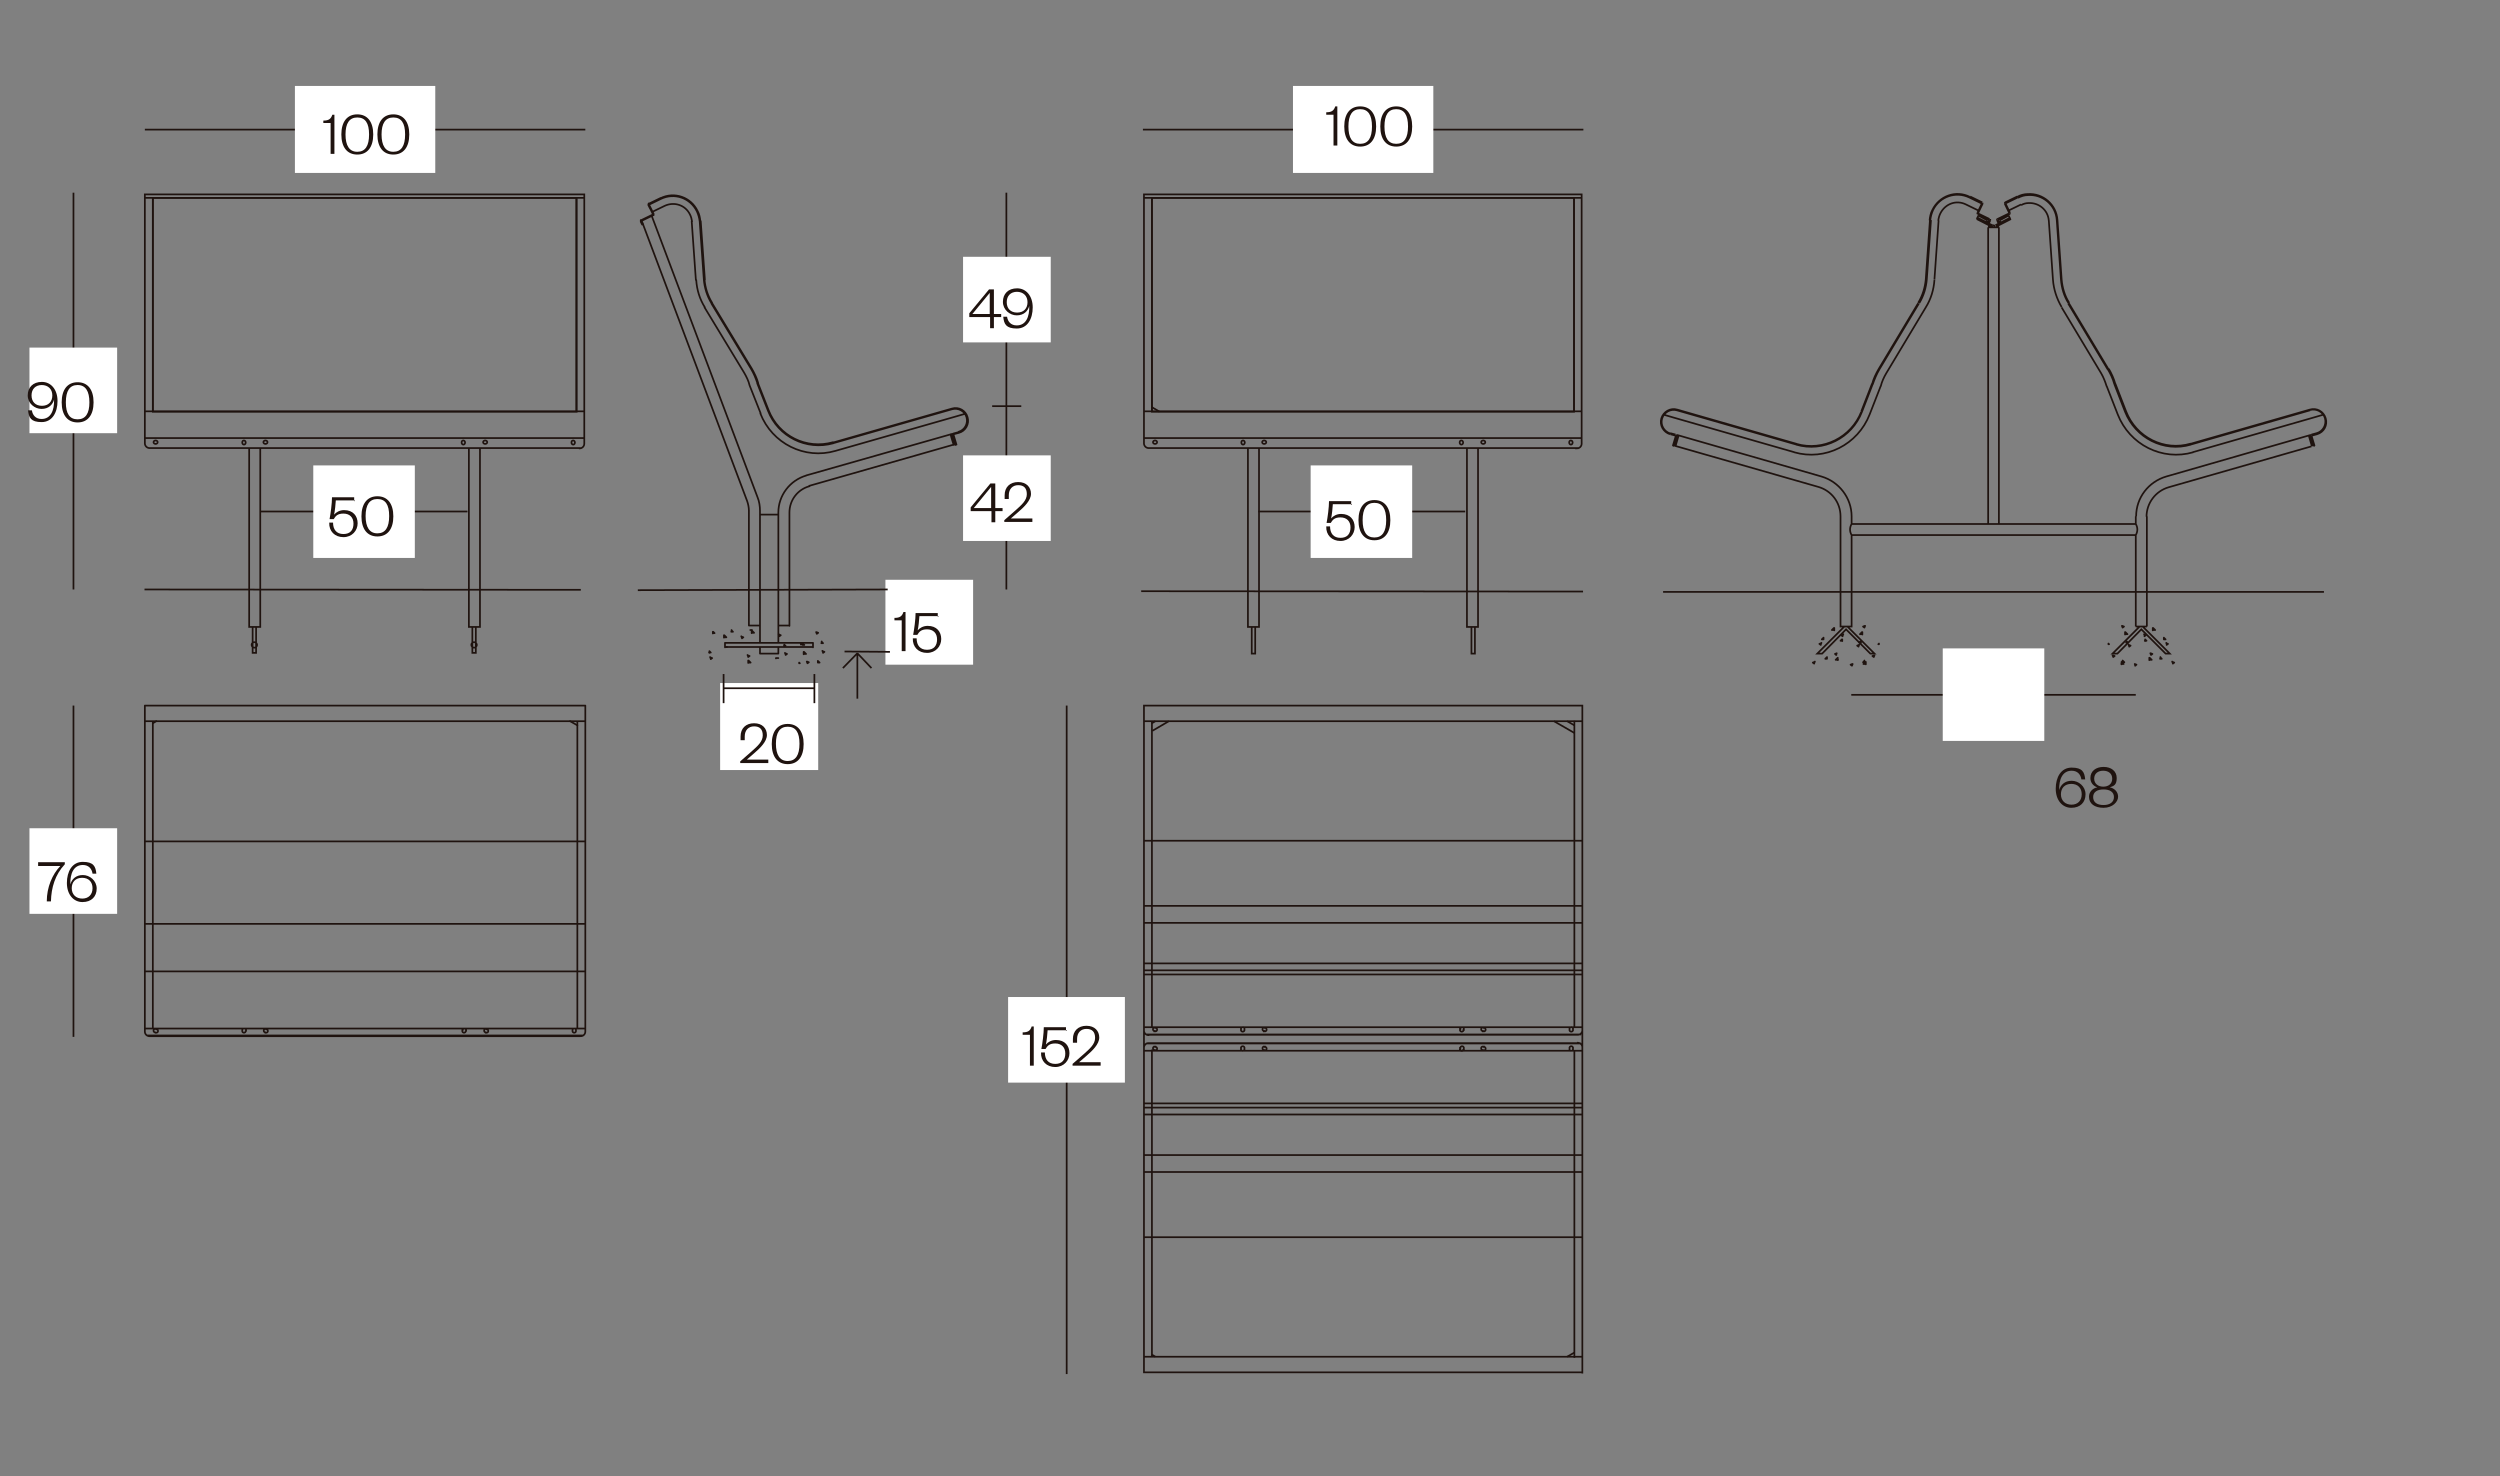 <svg viewBox="0 0 721.4 426" version="1.1" xmlns:xlink="http://www.w3.org/1999/xlink" xmlns="http://www.w3.org/2000/svg" id="Capa_1">
  
  <rect x="0" y="0" width="721.4" height="426" fill="#808080" stroke="none"/>
  
  <defs>
    <style>
      .st0, .st1, .st2, .st3, .st4, .st5, .st6, .st7 {
        fill: none;
      }

      .st1, .st2, .st3 {
        stroke-linecap: square;
      }

      .st1, .st2, .st3, .st4, .st5, .st6, .st7 {
        stroke-width: .5px;
      }

      .st1, .st2, .st3, .st4, .st7 {
        stroke: #1f130f;
      }

      .st1, .st7 {
        stroke-miterlimit: 3.9;
      }

      .st2, .st4, .st6 {
        stroke-linejoin: round;
      }

      .st3 {
        stroke-linejoin: bevel;
      }

      .st4, .st6 {
        stroke-linecap: round;
      }

      .st5, .st6 {
        stroke: #000;
      }

      .st8 {
        clip-path: url(#clippath-17);
      }

      .st9 {
        clip-path: url(#clippath-19);
      }

      .st10 {
        clip-path: url(#clippath-11);
      }

      .st11 {
        clip-path: url(#clippath-16);
      }

      .st12 {
        clip-path: url(#clippath-18);
      }

      .st13 {
        clip-path: url(#clippath-10);
      }

      .st14 {
        clip-path: url(#clippath-15);
      }

      .st15 {
        clip-path: url(#clippath-13);
      }

      .st16 {
        clip-path: url(#clippath-14);
      }

      .st17 {
        clip-path: url(#clippath-12);
      }

      .st18 {
        clip-path: url(#clippath-31);
      }

      .st19 {
        clip-path: url(#clippath-30);
      }

      .st20 {
        clip-path: url(#clippath-27);
      }

      .st21 {
        clip-path: url(#clippath-29);
      }

      .st22 {
        clip-path: url(#clippath-26);
      }

      .st23 {
        clip-path: url(#clippath-28);
      }

      .st24 {
        clip-path: url(#clippath-20);
      }

      .st25 {
        clip-path: url(#clippath-21);
      }

      .st26 {
        clip-path: url(#clippath-22);
      }

      .st27 {
        clip-path: url(#clippath-23);
      }

      .st28 {
        clip-path: url(#clippath-24);
      }

      .st29 {
        clip-path: url(#clippath-25);
      }

      .st30 {
        clip-path: url(#clippath-1);
      }

      .st31 {
        clip-path: url(#clippath-3);
      }

      .st32 {
        clip-path: url(#clippath-4);
      }

      .st33 {
        clip-path: url(#clippath-2);
      }

      .st34 {
        clip-path: url(#clippath-7);
      }

      .st35 {
        clip-path: url(#clippath-6);
      }

      .st36 {
        clip-path: url(#clippath-9);
      }

      .st37 {
        clip-path: url(#clippath-8);
      }

      .st38 {
        clip-path: url(#clippath-5);
      }

      .st39 {
        fill: #fff;
      }

      .st40 {
        fill: #1f130f;
      }

      .st41 {
        clip-path: url(#clippath);
      }
    </style>
    <clipPath id="clippath">
      <rect height="1612.7" width="686.2" y="-474.2" x="-14.5" class="st0"></rect>
    </clipPath>
    <clipPath id="clippath-1">
      <rect height="1612.7" width="686.2" y="-474.2" x="-14.5" class="st0"></rect>
    </clipPath>
    <clipPath id="clippath-2">
      <rect height="1612.7" width="686.2" y="-474.2" x="-14.5" class="st0"></rect>
    </clipPath>
    <clipPath id="clippath-3">
      <rect height="1612.7" width="686.2" y="-474.2" x="-14.5" class="st0"></rect>
    </clipPath>
    <clipPath id="clippath-4">
      <rect height="1612.7" width="686.2" y="-474.2" x="-14.5" class="st0"></rect>
    </clipPath>
    <clipPath id="clippath-5">
      <rect height="1612.7" width="686.2" y="-474.2" x="-14.5" class="st0"></rect>
    </clipPath>
    <clipPath id="clippath-6">
      <rect height="1612.7" width="686.2" y="-474.2" x="-14.5" class="st0"></rect>
    </clipPath>
    <clipPath id="clippath-7">
      <rect height="1612.7" width="686.2" y="-474.2" x="-14.5" class="st0"></rect>
    </clipPath>
    <clipPath id="clippath-8">
      <rect height="1612.7" width="686.2" y="-474.2" x="-14.5" class="st0"></rect>
    </clipPath>
    <clipPath id="clippath-9">
      <rect height="1612.7" width="686.2" y="-474.2" x="-14.5" class="st0"></rect>
    </clipPath>
    <clipPath id="clippath-10">
      <rect height="1612.7" width="686.2" y="-474.2" x="-14.5" class="st0"></rect>
    </clipPath>
    <clipPath id="clippath-11">
      <rect height="1612.7" width="686.2" y="-474.2" x="-14.5" class="st0"></rect>
    </clipPath>
    <clipPath id="clippath-12">
      <rect height="1612.7" width="686.2" y="-474.2" x="-14.5" class="st0"></rect>
    </clipPath>
    <clipPath id="clippath-13">
      <rect height="1612.7" width="686.2" y="-474.2" x="-14.5" class="st0"></rect>
    </clipPath>
    <clipPath id="clippath-14">
      <rect height="1612.7" width="686.2" y="-474.2" x="-14.5" class="st0"></rect>
    </clipPath>
    <clipPath id="clippath-15">
      <rect height="1612.7" width="686.2" y="-474.2" x="-14.5" class="st0"></rect>
    </clipPath>
    <clipPath id="clippath-16">
      <rect height="1612.7" width="686.2" y="-474.2" x="-14.5" class="st0"></rect>
    </clipPath>
    <clipPath id="clippath-17">
      <rect height="1612.7" width="686.2" y="-474.2" x="-14.5" class="st0"></rect>
    </clipPath>
    <clipPath id="clippath-18">
      <rect height="1612.7" width="686.2" y="-474.2" x="-14.5" class="st0"></rect>
    </clipPath>
    <clipPath id="clippath-19">
      <rect height="1612.7" width="686.2" y="-474.2" x="-14.5" class="st0"></rect>
    </clipPath>
    <clipPath id="clippath-20">
      <rect height="1612.7" width="686.2" y="-474.2" x="-14.5" class="st0"></rect>
    </clipPath>
    <clipPath id="clippath-21">
      <rect height="1612.7" width="686.2" y="-474.2" x="-14.5" class="st0"></rect>
    </clipPath>
    <clipPath id="clippath-22">
      <rect height="1612.7" width="686.2" y="-474.2" x="-14.5" class="st0"></rect>
    </clipPath>
    <clipPath id="clippath-23">
      <rect height="1612.7" width="686.2" y="-474.2" x="-14.5" class="st0"></rect>
    </clipPath>
    <clipPath id="clippath-24">
      <rect height="1612.7" width="686.2" y="-474.2" x="-14.5" class="st0"></rect>
    </clipPath>
    <clipPath id="clippath-25">
      <rect height="1612.7" width="686.2" y="-474.2" x="-14.5" class="st0"></rect>
    </clipPath>
    <clipPath id="clippath-26">
      <rect height="1612.7" width="686.2" y="-474.2" x="-14.5" class="st0"></rect>
    </clipPath>
    <clipPath id="clippath-27">
      <rect height="1612.7" width="686.2" y="-474.2" x="-14.5" class="st0"></rect>
    </clipPath>
    <clipPath id="clippath-28">
      <rect height="1612.7" width="686.2" y="-474.2" x="-14.5" class="st0"></rect>
    </clipPath>
    <clipPath id="clippath-29">
      <rect height="1612.7" width="686.2" y="-474.2" x="-14.5" class="st0"></rect>
    </clipPath>
    <clipPath id="clippath-30">
      <rect height="1612.7" width="686.2" y="-474.2" x="-14.5" class="st0"></rect>
    </clipPath>
    <clipPath id="clippath-31">
      <rect height="1612.7" width="686.2" y="-474.2" x="-14.5" class="st0"></rect>
    </clipPath>
  </defs>
  <g>
    <path d="M594.2,228c.4-1.5,1.6-2.7,3.6-2.7s4,1.6,4,3.9-1.5,3.9-4.1,3.9-4.5-2.2-4.5-5.5,1.5-6.1,4.6-6.1,3.7,1.3,3.9,3.4h-1.1c-.2-1.4-1.1-2.5-2.8-2.5-2.6,0-3.7,2.4-3.6,5.6h0ZM597.7,232.2c1.9,0,3-1.2,3-3s-1.1-3-3-3-3,1.2-3,3,1.2,3,3.1,3h0Z" class="st40"></path>
    <path d="M602.8,229.9c0-1.5,1.2-2.5,2.4-2.7-1.2-.4-2-1.4-2-2.7,0-2,1.6-3.2,3.8-3.2s3.8,1.2,3.8,3.2-.8,2.3-2,2.7c1.2.2,2.4,1.2,2.4,2.7s-1.6,3.2-4.2,3.2-4.2-1.2-4.2-3.2ZM604,230c0,1.5,1.1,2.3,3,2.3s3-.9,3-2.3-1.1-2.2-3-2.2-3,.8-3,2.2ZM604.3,224.7c0,1.4,1.1,2.3,2.6,2.3s2.6-.8,2.6-2.3-1.1-2.3-2.6-2.3-2.6.8-2.6,2.3Z" class="st40"></path>
  </g>
  <g class="st41">
    <g>
      <path d="M7.5-449.5H1.6v-14.9h5.7c3.7,0,5.1,1.6,5.1,4s-1.3,3-2.9,3.3c1.9.3,3.3,1.5,3.3,3.7s-1.9,4.2-5.3,4.2h0ZM3-457.8h4.6c2.4,0,3.4-1,3.4-2.7s-1-2.7-3.4-2.7H3v5.3h0ZM3-456.7v5.9h4.7c2.5,0,3.8-1.1,3.8-3s-1.3-3-3.8-3H3Z" class="st40"></path>
      <path d="M25.9-449.5h-10.4v-14.9h10.1v1.3h-8.7v5.3h6.9v1.3h-6.9v5.8h8.9v1.3h0Z" class="st40"></path>
      <path d="M39.1-452.1v-12.4h1.4v14.9h-1.2l-9.3-12.9v12.9h-1.4v-14.9h1.7l8.8,12.4Z" class="st40"></path>
      <path d="M50.5-464.8c4.2,0,6.6,2.6,6.8,6.4h-1.5c0-3-2.1-5.1-5.4-5.1s-5.7,2.5-5.7,6.5,2.4,6.5,5.7,6.5,5.2-2.2,5.4-5.2h1.5c-.3,4-2.7,6.5-6.8,6.5s-7.2-3.2-7.2-7.7,3.2-7.7,7.2-7.7v-.2Z" class="st40"></path>
      <path d="M59.9-449.5v-14.9h1.5v6.5h9.4v-6.5h1.5v14.9h-1.5v-7.1h-9.4v7.1h-1.5Z" class="st40"></path>
      <path d="M84.5-449.5v-13.7h-5.5v-1.3h12.7v1.3h-5.6v13.7h-1.5Z" class="st40"></path>
      <path d="M99.2-449.2c-4.4,0-7.3-3.2-7.3-7.7s3-7.7,7.3-7.7,7.3,3.2,7.3,7.7-3,7.7-7.3,7.7ZM99.2-463.5c-3.6,0-5.7,2.6-5.7,6.5s2.3,6.5,5.7,6.5,5.7-2.6,5.7-6.5-2.3-6.5-5.7-6.5Z" class="st40"></path>
      <path d="M113.6-449.5v-14.9h1.5v6.5h9.4v-6.5h1.5v14.9h-1.5v-7.1h-9.4v7.1h-1.5Z" class="st40"></path>
      <path d="M135.9-464.5l6.3,14.9h-1.6l-2-4.9h-7.1l-1.9,4.9h-1.5l6.1-14.9h1.6ZM132-455.6h6l-3-7.2h0l-3,7.2h0Z" class="st40"></path>
      <path d="M154.9-452.1v-12.4h1.4v14.9h-1.2l-9.3-12.9v12.9h-1.4v-14.9h1.7l8.8,12.4Z" class="st40"></path>
      <path d="M159-457c0-4.7,3.2-7.7,7.2-7.7s6.5,2.4,6.8,6.2h-1.5c0-3-2.1-4.9-5.3-4.9s-5.6,2.5-5.6,6.5,2.4,6.5,5.8,6.5,5.1-2.1,5.3-5h-4.9v-1.3h6.2v7.2h-1.4v-3c-.6,2.1-2.9,3.3-5.3,3.3-4.3,0-7.3-3.1-7.3-7.7h0Z" class="st40"></path>
    </g>
  </g>
  <g>
    <path d="M1.1-21.8v-13.7h-5.5v-1.3h12.7v1.3H2.5v13.7s-1.5,0-1.5,0Z" class="st40"></path>
    <path d="M15.8-21.6c-4.4,0-7.3-3.2-7.3-7.7s3-7.7,7.3-7.7,7.3,3.2,7.3,7.7-3,7.7-7.3,7.7ZM15.8-35.8c-3.6,0-5.7,2.6-5.7,6.5s2.3,6.5,5.7,6.5,5.7-2.6,5.7-6.5-2.3-6.5-5.7-6.5Z" class="st40"></path>
    <path d="M36.2-21.8h-5.9v-14.9h5.7c3.7,0,5.1,1.6,5.1,4s-1.3,3-2.9,3.3c1.9.3,3.3,1.5,3.3,3.7s-1.9,4.2-5.3,4.2h0ZM31.6-30.2h4.6c2.4,0,3.4-1,3.4-2.7s-1-2.7-3.4-2.7h-4.6v5.3ZM31.6-29v5.9h4.7c2.5,0,3.8-1.1,3.8-3s-1.3-3-3.8-3h-4.7Z" class="st40"></path>
    <path d="M43.9-27.5v-9.3h1.5v9.5c0,3,1.6,4.5,4.4,4.5s4.5-1.5,4.5-4.5v-9.5h1.5v9.3c0,4.4-2.7,5.9-5.8,5.9s-5.8-1.6-5.8-5.9h0Z" class="st40"></path>
    <path d="M60.3-36.8v14.9h-1.5v-14.9h1.5Z" class="st40"></path>
    <path d="M65.1-36.8v13.7h8.6v1.3h-10.1v-14.9h1.5Z" class="st40"></path>
    <path d="M76-36.8h5.2c4.7,0,7.5,2.8,7.5,7.5s-3,7.5-7.5,7.5h-5.2v-14.9h0ZM81.2-23.1c4,0,6-2.4,6-6.2s-2.1-6.2-6-6.2h-3.7v12.5h3.7Z" class="st40"></path>
    <path d="M97.5-36.8v14.9h-1.5v-14.9h1.5Z" class="st40"></path>
    <path d="M111.2-24.4v-12.4h1.4v14.9h-1.2l-9.3-12.9v12.9h-1.4v-14.9h1.7s8.8,12.4,8.8,12.4Z" class="st40"></path>
    <path d="M120.5-21.8v-13.7h-5.5v-1.3h12.7v1.3h-5.6v13.7s-1.5,0-1.5,0Z" class="st40"></path>
    <path d="M135.2-21.6c-4.4,0-7.3-3.2-7.3-7.7s3-7.7,7.3-7.7,7.3,3.2,7.3,7.7-3,7.7-7.3,7.7ZM135.2-35.8c-3.6,0-5.7,2.6-5.7,6.5s2.3,6.5,5.7,6.5,5.7-2.6,5.7-6.5-2.3-6.5-5.7-6.5Z" class="st40"></path>
    <path d="M154.1-21.8v-13.7h-5.5v-1.3h12.7v1.3h-5.6v13.7s-1.5,0-1.5,0Z" class="st40"></path>
    <path d="M163.5-21.8v-14.9h1.5v6.5h9.4v-6.5h1.5v14.9h-1.5v-7.1h-9.4v7.1s-1.5,0-1.5,0Z" class="st40"></path>
    <path d="M189.6-21.8h-10.4v-14.9h10.1v1.3h-8.7v5.3h6.9v1.3h-6.9v5.8h8.9v1.3h0Z" class="st40"></path>
    <path d="M196.8-21.8v-14.9h9.9v1.3h-8.4v5.5h6.7v1.3h-6.7v6.9h-1.5Z" class="st40"></path>
    <path d="M210.5-36.8v13.7h8.6v1.3h-10.1v-14.9h1.5Z" class="st40"></path>
    <path d="M227.2-21.6c-4.4,0-7.3-3.2-7.3-7.7s3-7.7,7.3-7.7,7.3,3.2,7.3,7.7-3,7.7-7.3,7.7ZM227.2-35.8c-3.6,0-5.7,2.6-5.7,6.5s2.3,6.5,5.7,6.5,5.7-2.6,5.7-6.5-2.3-6.5-5.7-6.5Z" class="st40"></path>
    <path d="M243.7-21.6c-4.4,0-7.3-3.2-7.3-7.7s3-7.7,7.3-7.7,7.3,3.2,7.3,7.7-3,7.7-7.3,7.7ZM243.7-35.8c-3.6,0-5.7,2.6-5.7,6.5s2.3,6.5,5.7,6.5,5.7-2.6,5.7-6.5-2.3-6.5-5.7-6.5Z" class="st40"></path>
    <path d="M263.5-21.8c-.3-.4-.5-1.6-.6-3.4,0-1.7-.9-3-3.1-3h-4.7v6.3h-1.5v-14.9h5.6c3.8,0,5.5,1.8,5.5,4.4s-1.6,3.5-3.5,3.7c1.9.4,2.8,1.6,3,3.3.2,2.2.3,3.1.8,3.7h-1.7ZM259.3-29.4c2.8,0,4-1.1,4-3.1s-1.2-3.1-4-3.1h-4.3v6.1h4.3Z" class="st40"></path>
  </g>
  <g class="st30">
    <g>
      <path d="M175.7,583.6c0,.2,0,.3,0,.4M175.4,583.8l-3.3,1.6M172,585.8c0-.2,0-.3,0-.4M175.5,584l-3.3,1.6M172.6,585.5l.2.5M172.6,586l1.6-.7M172.6,586.5h-.2M172.2,585.7h0M172.6,586.5l-.4-.9M172.4,586.7l-.4-.9M175.3,584.3l-1.3.6M175.5,584.8l-1.3.6M172.6,585.5l1.3-.6M174.7,582.1l-.5-1M174.4,581h0M174.1,581.1c0,0,0-.3,0-.3M174.4,580.7h-.2M174.3,580.8l3.5-1.7M177.9,579.3l-3.5,1.7M178.9,581.3l-3.5,1.7M175.5,583.7h0M175.5,583.7l-1.3-2.7M175.7,583.6l-1.3-2.7M177.8,579.1c4-2,8.8-.3,10.7,3.7.5.9.7,1.9.8,3M177.9,579.3c3.9-1.9,8.5-.3,10.4,3.6.4.9.7,1.9.8,2.9M178.9,581.3c2.8-1.3,6-.2,7.3,2.6.3.6.5,1.3.5,2.1M192.6,609.5c-1.3-2.1-2-4.4-2.2-6.8M192.4,609.6c-1.3-2.1-2-4.5-2.2-6.9M190.4,610.8c-1.5-2.4-2.3-5.1-2.5-7.9M188,602.8l-1.2-17M190.2,602.6l-1.2-17M190.4,602.6l-1.2-17M201.8,629.7c.7,1.2,1.3,2.4,1.6,3.8M192.8,625.6c.4.9.6,1.8.6,2.8M190,626.8c.2.5.3,1,.3,1.6M208.9,640.6l-3.1-7.9M208.7,640.7l-3.1-7.9M203.9,628.4c.8,1.4,1.5,2.8,1.9,4.4M203.7,628.5c.8,1.3,1.4,2.8,1.9,4.3M228.2,652.2c-8.9,2.6-18.3-2.2-21.7-10.8M227.5,649.9c-7.6,2.2-15.7-1.8-18.6-9.3M227.6,650.1c-7.8,2.3-16-1.9-18.9-9.4M206.6,641.5l-3.2-8.1M191.5,689.9c-.7-.4-1.1-1-1.3-1.8M193.3,688.1c-.2.7-.7,1.4-1.3,1.8M191.5,691.3h0M192,691.3c0,.3-.3.6-.6.6M191.5,689.9v1.6M192,689.9v1.6M188.4,691.4v.5M188.4,691.4h3.2M188.4,691.9h3.2M193.3,688.1v-59.7M190.2,688.1v-59.7M175.3,584.3l17.5,41.3M172.6,586l17.3,40.8M203.7,628.5l-11.4-18.9M201.8,629.7l-11.4-18.9M203.9,628.4l-11.4-18.9M246.8,658.8c0-2.3,1.5-4.3,3.8-5M243.7,658.8c0-3.7,2.5-6.9,5.9-7.9M263.6,646.8l-1.5.4M263.7,647.1l-1.5.4M261.8,647.6c0-.2,0-.3.2-.4M262.7,650.6l-.9-3M262.9,650.5l-.9-3M262.9,650.5h-.2M262.2,648.8l-.4-1.4M261.7,648.9l-.4-1.4M261.7,648.9l.5,1.6M262.6,650.2h-.5M262.2,648.8l.4,1.4M261.8,647.4l-12.2,3.5M262.2,650.6l-11.7,3.4M246.8,688.1c-.2.7-.7,1.4-1.3,1.8M245,689.9c-.7-.4-1.1-1-1.3-1.8M248.7,691.4v.5M245,689.9v1.6M245.6,691.4h0M245.5,689.9v1.6M245.6,691.9c-.3,0-.6-.3-.6-.6M248.7,691.9h-3.2M248.7,691.4h-3.2M243.7,688.1v-29.3M246.8,688.1v-29.3M261.7,640.3l-34.2,9.8M265.4,641.6l-37.2,10.7M261.6,640.1l-34.2,9.8M193.3,664.4h50.3M193.3,667.6h50.3M261.7,640.3c1.8-.5,3.7.5,4.2,2.3s-.5,3.7-2.3,4.2M261.6,640.1c1.9-.6,4,.6,4.5,2.5.6,1.9-.6,4-2.5,4.5M32.5,648.4c-.3,0-.5.2-.5.5s.2.5.5.5h.3c.3,0,.5-.2.5-.5s-.2-.5-.5-.5h-.3ZM59.5,691.9h3.2M62.6,691.9v-41.5M59.5,691.9v-41.5M154.6,650.5c.7,0,1.3-.6,1.3-1.3M153.2,648.8c0-.3-.2-.5-.5-.5s-.5.2-.5.5M152.1,649.1v-.3M153.2,649.1v-.3M152.1,649.1c0,.3.2.5.5.5s.5-.2.5-.5M127.5,649.5c.3,0,.5-.2.5-.5s-.2-.5-.5-.5M127.5,649.5h-.3M127.5,648.4h-.3M121.6,648.8c0-.3-.2-.5-.5-.5s-.5.2-.5.5M121.6,649.1v-.3M120.6,649.1v-.3M120.6,649.1c0,.3.2.5.5.5s.5-.2.5-.5M127.3,648.4c-.3,0-.5.2-.5.5s.2.5.5.5M122.6,691.9h3.2M122.6,691.9v-41.5M125.8,691.9v-41.5M155.8,578.3v71M153.5,578.3v61.7M57.4,649.1v-.3M58.5,649.1v-.3M58.5,648.8c0-.3-.2-.5-.5-.5s-.5.2-.5.5M57.4,649.1c0,.3.2.5.5.5s.5-.2.5-.5M64.3,648.4h-.3M64.3,649.5h-.3M64,648.4c-.3,0-.5.2-.5.5s.2.5.5.5M64.3,649.5c.3,0,.5-.2.5-.5s-.2-.5-.5-.5M29.5,649.3c0,.7.6,1.3,1.3,1.3M29.5,578.3v71M31.7,578.3v61.7M30.8,650.5h123.8M155.8,578.3H29.5M155.8,578.4H29.5M155.8,640H29.5M29.5,647.6h126.3" class="st4"></path>
      <path d="M492.4,667.3h70.6M492.4,664.2h70.6M562.6,587.1c0,0,.3,0,.4,0M563,587.6h-1.6M562.4,587.5c.2,0,.4.2.6.2M492.4,687.9v-20.5M489.2,687.9v-25.2M491.1,689.7c.7-.4,1.1-1,1.3-1.8M489.2,687.9c.2.7.7,1.4,1.3,1.8M491.1,689.7v1.6M490.6,689.7v1.5M487.3,691.2v.6M490.5,691.2h0M490.5,691.7c.3,0,.6-.3.6-.6M487.3,691.2h3.2M487.3,691.7h3.2M561.4,587.6v76.5M543.4,602.6l1.2-17.1M543.7,602.6l1.2-17.1M546,602.8l1.2-17.1M471.7,640.6l34.4,9.9M471,642.7l34.4,9.9M471.7,640.3l34.4,9.9M492.4,662.6c0-5.3-3.6-10-8.7-11.5M489.2,662.6c0-4-2.6-7.4-6.4-8.5M492.4,664.1c-.8.9-.8,2.3,0,3.2M492.4,664.2v-1.6M482.9,654.1l-11.7-3.4M483.7,651.2l-11.7-3.4M471,642.7l-3.1-.9M471.7,640.6c-1.8-.5-3.7.5-4.2,2.4s.5,3.7,2.4,4.2M471.7,640.3c-2-.6-4,.6-4.6,2.5s.6,4,2.5,4.6M472.1,647.8l-.9,3.1M471.6,647.7h.5M471.2,648l-.6,2M470.8,650.5l.8-2.8M471.3,650.6h-.5M469.8,647.1l1.5.4M469.7,647.3l1.5.4M470.7,650.9l.9-3M470.4,650.8l.9-3M470.4,650.8h.2M471.5,647.9c0-.2,0-.3-.2-.4M471.3,647.8h0M527.2,641.7l3.2-8.2M524.9,640.9l3.1-8M525.1,640.9l3.1-8M505.5,652.5c9,2.6,18.4-2.2,21.8-10.9M506.2,650.2c7.7,2.2,15.8-1.9,18.7-9.3M506.1,650.4c7.8,2.3,16.1-1.9,19-9.5M530,628.6l11.4-19M529.8,628.5l11.4-19M532,629.8l11.4-19M530,628.6c-.8,1.4-1.4,2.8-1.9,4.3M529.8,628.5c-.8,1.4-1.5,2.8-1.9,4.4M532,629.8c-.7,1.2-1.3,2.5-1.6,3.8M543.4,610.8c1.5-2.4,2.3-5.1,2.5-7.9M541.5,609.6c1.3-2.1,2-4.5,2.2-6.9M541.2,609.5c1.3-2.1,2-4.5,2.2-6.8M556.1,579.1c-3.9-1.9-8.5-.3-10.5,3.6-.4.9-.7,1.9-.8,2.9M556.2,578.9c-4-2-8.8-.3-10.8,3.8-.5.9-.7,2-.8,3M558.2,583.4c0,.2,0,.3,0,.4M558.5,583.6l3.3,1.6M562,585.7c0-.2,0-.3,0-.4M561.2,585.6l-2.6-1.4M561.2,585.6l-2.6-1.4M562.4,587.5l-4.3-2.2M562.6,587.1l-4.3-2.2M558.4,583.9l3.3,1.6M561.5,586.5l.4-.9M561.3,586.4l.4-.9M561.3,586.4h.2M561.7,585.6h0M560.9,586.2l.3-.6M560.5,584.9l-.2.3M559.6,584.5v.3M558.1,585.3l.5-1M559.5,580.5h.2M559.8,581c0,0,0-.3,0-.3M559.6,580.9h0M559.3,582l.5-1M558.5,583.5h0M558.2,583.4l1.3-2.7M558.5,583.5l1.3-2.7M555.1,581.2c-2.8-1.4-6-.2-7.4,2.6-.3.6-.5,1.3-.6,2.1M555.1,581.2l3.5,1.7M556.1,579.1l3.5,1.7M559.7,580.6l-3.5-1.7M636.7,687.9v-25.2M633.6,687.9v-20.5M633.6,687.9c.2.7.7,1.4,1.3,1.8M635.5,689.7c.7-.4,1.1-1,1.3-1.8M635.5,689.7v1.5M634.9,689.7v1.6M638.6,691.7h-3.2M634.9,691.2c0,.3.3.6.6.6M635.5,691.2h0M638.6,691.2v.6M638.6,691.2h-3.2M582.6,602.6l-1.2-17.1M582.3,602.6l-1.2-17.1M580.1,602.8l-1.2-17.1M564.6,587.6v76.5M633.6,664.2h-70.6M633.6,667.3h-70.6M654.4,640.6l-34.4,9.9M655,642.7l-34.4,9.9M654.3,640.3l-34.4,9.9M642.3,651.2c-5.1,1.5-8.7,6.1-8.7,11.5M598.7,641.7l-3.2-8.2M600.9,640.9l-3.1-8M601.1,640.9l-3.1-8M598.7,641.7c3.4,8.7,12.8,13.5,21.8,10.9M600.9,640.9c3,7.6,11.2,11.8,19,9.5M601.1,640.9c2.9,7.5,11,11.6,18.7,9.3M598,632.8c-.4-1.5-1.1-3-1.9-4.4M596.1,628.5l-11.4-19M595.9,628.6l-11.4-19M594,629.8l-11.4-19M597.8,632.9c-.4-1.5-1.1-3-1.9-4.3M595.7,633.5c-.4-1.3-.9-2.6-1.6-3.8M580.1,602.8c.2,2.8,1.1,5.5,2.5,7.9M582.6,602.6c.2,2.4.9,4.8,2.2,6.8M582.3,602.6c.2,2.5.9,4.9,2.2,6.9M643.1,654.1c-3.8,1.1-6.4,4.6-6.4,8.5M633.6,664.2v-1.6M633.6,667.3c.8-.9.8-2.3,0-3.2M643.1,654.1l11.7-3.4M642.3,651.2l11.7-3.4M655,642.7l3.1-.9M654.7,650.6h.5M653.9,647.8l.9,3.1M654.4,647.7h-.5M655.2,650.5l-.8-2.8M656.2,647.3l-1.5.4M656.1,647.1l-1.5.4M654.8,647.8h0M654.7,647.5c-.2,0-.3.2-.2.4M655.5,650.8l-.9-3M655.3,650.9l-.9-3M655.5,650.8h-.2M656.1,647.1c1.8-.5,2.9-2.4,2.4-4.2s-2.4-2.9-4.2-2.4M656.2,647.3c2-.6,3.1-2.6,2.5-4.6s-2.6-3.1-4.6-2.5M581.4,585.5c-.3-4.5-4.2-7.8-8.6-7.5-1,0-2.1.3-3,.8M581.1,585.6c-.3-4.4-4.1-7.5-8.3-7.2-1,0-2,.3-2.9.8M567.5,583.9c.2,0,.2-.3,0-.4M567.4,583.6l-3.3,1.6M564.2,585.2c-.2,0-.2.3,0,.4M567.5,583.9l-3.3,1.6M564.8,585.6l2.6-1.4M564.8,585.6l2.6-1.4M563.4,587.1l4.3-2.2M563.7,587.5l4.3-2.2M564.3,585.5h0M564.7,586.4h-.2M564.7,586.4l-.4-.9M564.5,586.5l-.4-.9M565.1,586.2l-.3-.6M563,587.6c.2,0,.4,0,.6-.2M563,587.2c.2,0,.3,0,.4,0M563,587.6h1.6M566.3,584.5v.3M565.5,584.9l.2.3M567.8,585.3l-.5-1M566.2,580.6l3.5-1.7M569.9,579.1l-3.5,1.7M566.4,580.8h0M566.2,580.6c0,0-.2.2,0,.3M566.4,580.5h-.2M567.4,583.6h0M566.6,582l-.5-1M567.4,583.5l-1.3-2.7M567.7,583.4l-1.3-2.7M570.9,581.2l-3.5,1.7M578.8,585.7c-.2-3.1-2.9-5.3-5.9-5.1-.7,0-1.4.2-2.1.6M561.6,587.6v-.5M561.6,587.1v.5M564.4,587.6v-.5M490.6,689.7h.5M634.9,689.7h.5" class="st7"></path>
      <path d="M320.6,648.2c-.3,0-.5.2-.5.5s.2.5.5.5h.3c.3,0,.5-.2.5-.5s-.2-.5-.5-.5h-.3ZM347.7,692.1h3.2M350.7,692.1v-41.8M347.7,692.1v-41.8M442.7,650.4c.7,0,1.3-.6,1.3-1.3M441.3,648.6c0-.3-.2-.5-.5-.5s-.5.2-.5.5M440.2,648.9v-.3M441.3,648.9v-.3M440.2,648.9c0,.3.2.5.5.5s.5-.2.5-.5M415.7,649.3c.3,0,.5-.2.5-.5s-.2-.5-.5-.5M415.7,649.3h-.3M415.7,648.2h-.3M409.8,648.6c0-.3-.2-.5-.5-.5s-.5.2-.5.5M409.8,648.9v-.3M408.7,648.9v-.3M408.7,648.9c0,.3.2.5.5.5s.5-.2.5-.5M415.4,648.2c-.3,0-.5.2-.5.5s.2.5.5.5M410.8,692.1h3.2M410.8,692.1v-41.8M414,692.1v-41.8M444,578.1v71M441.7,578.1v61.7M345.5,648.9v-.3M346.6,648.9v-.3M346.6,648.6c0-.3-.2-.5-.5-.5s-.5.2-.5.5M345.5,648.9c0,.3.2.5.5.5s.5-.2.5-.5M352.4,648.2h-.3M352.4,649.3h-.3M352.2,648.2c-.3,0-.5.2-.5.5s.2.5.5.5M352.4,649.3c.3,0,.5-.2.5-.5s-.2-.5-.5-.5M317.6,649.1c0,.7.6,1.3,1.3,1.3M317.6,578.1v71M317.6,578.1v71M319.8,578.1v61.7M318.8,650.4h123.8M444,578.1h-126.3M444,578.2h-126.3M444,639.8h-126.3M317.6,647.4h126.3" class="st4"></path>
    </g>
  </g>
  <path d="M32.7,718.7l-1,.6M154,719.9l-2.1-1.2" class="st4"></path>
  <g class="st33">
    <path d="M30.8,809.5h124.2M32.7,807.4h-.3M32.7,808.5h-.3M32.5,807.4c-.3,0-.5.2-.5.5s.2.5.5.5M32.7,808.5c.3,0,.5-.2.5-.5s-.2-.5-.5-.5M29.5,808.2c0,.7.6,1.3,1.3,1.3M64.4,808.5c.3,0,.5-.2.5-.5s-.2-.5-.5-.5M64.2,807.4c-.3,0-.5.2-.5.5s.2.5.5.5M64.4,808.5h-.3M64.4,807.4h-.3M57.5,808c0,.3.2.5.5.5s.5-.2.5-.5M58.6,807.8c0-.2,0-.4-.3-.5M58.6,808v-.3M57.5,808v-.3M127.6,807.4c-.3,0-.5.2-.5.5s.2.5.5.5M120.8,808c0,.3.2.5.5.5s.5-.2.5-.5M120.8,808v-.3M121.9,808v-.3M121.9,807.8c0-.3-.2-.5-.5-.5s-.5.2-.5.5M127.9,807.4h-.3M127.9,808.5h-.3M127.9,808.5c.3,0,.5-.2.5-.5s-.2-.5-.5-.5M152.5,808c0,.3.2.5.5.5s.5-.2.5-.5M153.6,808v-.3M152.5,808v-.3M153.6,807.8c0-.2,0-.4-.3-.5M155,809.5c.7,0,1.3-.6,1.3-1.3M152.9,807.3c-.2,0-.3.3-.3.5M57.8,807.3c-.2,0-.3.3-.3.5M156.3,791.9H29.5M156.3,788.8H29.5M156.3,790.7H29.5M156.3,777.1H29.5M156.3,772.1H29.5M156.3,753.2H29.5M156.3,718.7H29.5M155.7,809.3H30.1M156.3,808.2v-94.1M156.3,714.1H29.5M29.5,714.1v94.1M29.5,807.3h126.8M154,807.3v-88.6M31.7,718.7v88.6" class="st4"></path>
  </g>
  <line y2="692.9" x2="154.1" y1="692.9" x1="29.5" class="st7"></line>
  <line y2="692.9" x2="265.6" y1="692.9" x1="172" class="st7"></line>
  <line y2="559.9" x2="29.5" y1="559.9" x1="156.5" class="st7"></line>
  <rect height="25.1" width="40.5" y="547.2" x="72.7" class="st39"></rect>
  <line y2="692.6" x2="8.9" y1="578" x1="8.9" class="st7"></line>
  <rect height="24.7" width="25.3" y="622.8" x="-3.8" class="st39"></rect>
  <line y2="809.6" x2="8.9" y1="713.9" x1="8.9" class="st7"></line>
  <rect height="24.7" width="25.3" y="749.5" x="-3.8" class="st39"></rect>
  <line y2="906.9" x2="295.4" y1="713.9" x1="295.4" class="st7"></line>
  <rect height="24.7" width="33.7" y="798.1" x="278.6" class="st39"></rect>
  <path d="M444.2,559.9h-127M468.7,692.9h190.2M317.6,692.9h125.5" class="st7"></path>
  <rect height="25.1" width="40.5" y="547.2" x="360.4" class="st39"></rect>
  <line y2="639.7" x2="278.2" y1="578.1" x1="278.2" class="st7"></line>
  <rect height="24.7" width="25.3" y="596.5" x="265.5" class="st39"></rect>
  <line y2="692.6" x2="278.2" y1="639.7" x1="278.2" class="st7"></line>
  <rect height="24.7" width="25.3" y="653.8" x="265.5" class="st39"></rect>
  <path d="M634,711.4h-141.4M273.9,639.7h8.4" class="st7"></path>
  <rect height="26.7" width="44.4" y="698.1" x="541.1" class="st39"></rect>
  <g class="st31">
    <g>
      <path d="M408.9,812.8c0,.3.2.5.5.5s.5-.2.5-.5M321.1,901.6l-1-.6M441.9,900.4l-2.1,1.2M441.9,719.5l-2.1-1.2M321.1,718.3l-1,.6" class="st7"></path>
      <path d="M346.1,806.6c-.2,0-.3.3-.3.5M440.8,806.6c-.2,0-.3.3-.3.5M443,808.8c.7,0,1.3-.6,1.3-1.3M441.6,807.1c0-.2,0-.4-.3-.5M440.5,807.4v-.3M441.6,807.4v-.3M440.5,807.4c0,.3.2.5.5.5s.5-.2.5-.5M415.9,807.8c.3,0,.5-.2.5-.5s-.2-.5-.5-.5M415.9,807.8h-.3M415.9,806.7h-.3M410,807.1c0-.3-.2-.5-.5-.5s-.5.2-.5.5M410,807.4v-.3M408.9,807.4v-.3M408.9,807.4c0,.3.2.5.5.5s.5-.2.5-.5M415.6,806.7c-.3,0-.5.2-.5.5s.2.5.5.5M345.8,807.4v-.3M346.9,807.4v-.3M346.9,807.1c0-.2,0-.4-.3-.5M345.8,807.4c0,.3.2.5.5.5s.5-.2.5-.5M352.7,806.7h-.3M352.7,807.8h-.3M352.4,806.7c-.3,0-.5.2-.5.5s.2.5.5.5M352.7,807.8c.3,0,.5-.2.5-.5s-.2-.5-.5-.5M317.9,807.6c0,.7.6,1.3,1.3,1.3M321.1,807.8c.3,0,.5-.2.5-.5s-.2-.5-.5-.5M320.8,806.7c-.3,0-.5.2-.5.5s.2.5.5.5M321.1,807.8h-.3M321.1,806.7h-.3M319,808.8h123.8M317.9,713.7v98.6M444.2,713.7h-126.4M444.2,813.3v-99.6M320.1,901.6v-88.3M441.9,813.3v88.3M444.2,812.3v93.9M444.2,906.2h-126.4M317.9,906.2v-93.9M319,811.1h123.8M321.1,813.2h-.3M321.1,812.1h-.3M320.8,812.1c-.3,0-.5.2-.5.5s.2.5.5.5M321.1,813.2c.3,0,.5-.2.5-.5s-.2-.5-.5-.5M319,811.1c-.7,0-1.3.6-1.3,1.3M352.7,813.2c.3,0,.5-.2.5-.5s-.2-.5-.5-.5M352.4,812.1c-.3,0-.5.2-.5.5s.2.5.5.5M352.7,812.1h-.3M352.7,813.2h-.3M346.9,812.5c0-.3-.2-.5-.5-.5s-.5.2-.5.5M346.5,813.3c.2,0,.3-.3.3-.5M346.9,812.5v.3M345.8,812.5v.3M415.6,812.1c-.3,0-.5.2-.5.5s.2.5.5.5M410,812.5c0-.3-.2-.5-.5-.5s-.5.2-.5.5M408.9,812.5v.3M410,812.5v.3M415.9,813.2h-.3M415.9,812.1h-.3M415.9,813.2c.3,0,.5-.2.5-.5s-.2-.5-.5-.5M441.6,812.5c0-.3-.2-.5-.5-.5s-.5.2-.5.5M441.6,812.5v.3M440.5,812.5v.3M441.3,813.3c.2,0,.3-.3.3-.5M444.2,812.3c0-.7-.6-1.3-1.3-1.3M440.5,812.8c0,.2,0,.4.3.5M345.8,812.8c0,.2,0,.4.3.5M443.6,808.7h-125.1M320.1,718.3v88.3M441.9,806.6v-88.3M317.9,806.6h126.4M444.2,718.3h-126.4M444.2,752.7h-126.4M444.2,771.5h-126.4M444.2,776.5h-126.4M444.2,790.2h-126.4M444.2,788.2h-126.4M444.2,791.3h-126.4M444.2,828.6h-126.4M444.2,831.7h-126.4M444.2,829.8h-126.4M444.2,843.4h-126.4M444.2,848.4h-126.4M444.2,867.2h-126.4M444.2,901.6h-126.4M317.9,813.3h126.4M443.6,811.2h-125.1" class="st1"></path>
    </g>
  </g>
  <line y2="670.4" x2="62.8" y1="670.4" x1="122.5" class="st7"></line>
  <rect height="26.7" width="29.3" y="657" x="78" class="st39"></rect>
  <line y2="670.4" x2="350.7" y1="670.4" x1="410.5" class="st7"></line>
  <rect height="26.7" width="29.3" y="657" x="366" class="st39"></rect>
  <rect height="25.1" width="28.3" y="197.1" x="207.8" class="st39"></rect>
  <line y2="170.2" x2="167.6" y1="170.1" x1="41.7" class="st7"></line>
  <rect height="61.7" width="122.3" y="57.1" x="44.1" class="st7"></rect>
  <path d="M45.1,208.1l-1,.6M166.6,209.3l-2.1-1.2" class="st4"></path>
  <g class="st32">
    <path d="M43,299h124.5M45.1,296.9h-.3M45.1,298h-.3M44.8,296.9c-.3,0-.5.2-.5.5s.2.5.5.5M45.1,298c.3,0,.5-.2.5-.5s-.2-.5-.5-.5M41.8,297.7c0,.7.6,1.3,1.3,1.3M76.8,298c.3,0,.5-.2.5-.5s-.2-.5-.5-.5M76.6,296.9c-.3,0-.5.2-.5.5s.2.5.5.5M76.8,298h-.3M76.8,296.9h-.3M69.9,297.5c0,.3.2.5.5.5s.5-.2.5-.5M71,297.3c0-.2,0-.4-.3-.5M71,297.5v-.3M69.9,297.5v-.3M140.2,296.9c-.3,0-.5.2-.5.5s.2.5.5.5M133.4,297.5c0,.3.2.5.5.5s.5-.2.5-.5M133.4,297.5v-.3M134.5,297.5v-.3M134.5,297.3c0-.3-.2-.5-.5-.5s-.5.2-.5.5M140.4,296.9h-.3M140.4,298h-.3M140.4,298c.3,0,.5-.2.5-.5s-.2-.5-.5-.5M165.2,297.5c0,.3.2.5.5.5s.5-.2.5-.5M166.2,297.5v-.3M165.2,297.5v-.3M166.2,297.3c0-.2,0-.4-.3-.5M167.6,299c.7,0,1.3-.6,1.3-1.3M165.5,296.8c-.2,0-.3.3-.3.5M70.2,296.8c-.2,0-.3.3-.3.5M168.9,280.3H41.8M168.9,266.6H41.8M168.9,242.8H41.8M168.9,208.1H41.8M168.3,298.8H42.4M168.9,297.7v-94.1M168.9,203.6H41.8M41.8,203.6v94.1M41.8,296.8h127.1M166.6,296.8v-88.7M44.1,208.1v88.7" class="st4"></path>
  </g>
  <path d="M525.4,186l.2-.5M523.5,191.4l.2-.5M540.7,189.6l.2-.5M538,181.1l.2-.5M536.3,186.5l.2-.5M534.4,192.1l.2-.5M531.7,183.5l.2-.5M529.8,189l.2-.5M523.1,191.2l.4.3M537.6,180.8l.4.3M540.3,189.3l.4.3M535.9,186.3l.4.3M531.3,183.3l.4.3M534,191.8l.4.3M529.5,188.7l.4.3M525,185.8l.4.3M540.3,189.3l.5-.2M534,191.8l.5-.2M535.9,186.3l.5-.2M529.5,188.7l.5-.2M523.1,191.2l.5-.2M537.6,180.8l.5-.2M531.3,183.3l.5-.2M525,185.8l.5-.2M536.7,183h.7M528.6,181.8h.7M537.7,191.6h.7M529.7,190.4h.7M537.4,183.1v-.7M538.4,191.7v-.7M529.3,181.9v-.7M530.3,190.5v-.7M537.7,191.6l.6-.6M536.7,183l.6-.6M529.7,190.4l.6-.6M528.6,181.8l.6-.6M526.2,184.5v-.5M527.2,190.1v-.5M537,185.5v-.5M538,191.1v-.5M531.6,185v-.5M542,185.9h.2M536.5,185.4h.5M531.1,184.9h.5M525.7,184.5h.5M537.6,191.1h.5M526.7,190.1h.5M525.7,184.5l.4-.4M542,185.9l.2-.2M537.6,191.1l.4-.4M536.5,185.4l.4-.4M531.1,184.9l.4-.4M526.7,190.1l.4-.4M625.3,186l-.2-.5M627,191.4l-.2-.5M609.8,189.6l-.2-.5M612.5,181.1l-.2-.5M614.4,186.5l-.2-.5M616.2,192.1l-.2-.5M618.9,183.5l-.2-.5M620.7,189l-.2-.5M627.4,191.2l-.4.3M612.9,180.8l-.4.3M610.2,189.3l-.4.3M614.8,186.3l-.4.3M619.2,183.3l-.4.3M616.5,191.8l-.4.3M621.1,188.7l-.4.3M625.6,185.8l-.4.3M610.2,189.3l-.5-.2M616.5,191.8l-.5-.2M614.8,186.3l-.5-.2M621.1,188.7l-.5-.2M627.4,191.2l-.5-.2M612.9,180.8l-.5-.2M619.2,183.3l-.5-.2M625.6,185.8l-.5-.2M613.9,183h-.7M621.9,181.8h-.7M612.8,191.6h-.7M620.9,190.4h-.7M613.2,183.1v-.7M612.2,191.7v-.7M621.2,181.9v-.7M620.2,190.5v-.7M612.8,191.6l-.6-.6M613.9,183l-.6-.6M620.9,190.4l-.6-.6M621.9,181.8l-.6-.6M624.4,184.5v-.5M623.4,190.1v-.5M613.6,185.5v-.5M612.5,191.1v-.5M619,185v-.5M608.6,185.9h-.2M614,185.4h-.5M619.4,184.9h-.5M624.9,184.5h-.5M613,191.1h-.5M623.8,190.1h-.5M624.9,184.5l-.4-.4M608.6,185.9l-.2-.2M613,191.1l-.4-.4M614,185.4l-.4-.4M619.4,184.9l-.4-.4M623.8,190.1l-.4-.4" class="st4"></path>
  <line y2="170.8" x2="670.6" y1="170.8" x1="479.9" class="st7"></line>
  <g class="st38">
    <g>
      <path d="M421.3,302.7c0,.3.2.5.5.5s.5-.2.5-.5M333.4,391.5l-1-.6M454.3,390.3l-2.1,1.2M454.3,209.3l-2.1-1.2M454.3,211.5l-5.9-3.4M337.3,208.1l-4.8,2.8M333.4,208.1l-1,.6" class="st7"></path>
      <path d="M358.4,296.4c-.2,0-.3.3-.3.5M453.2,296.4c-.2,0-.3.3-.3.5M455.3,298.6c.7,0,1.3-.6,1.3-1.3M453.9,296.9c0-.2,0-.4-.3-.5M452.9,297.2v-.3M453.9,297.2v-.3M452.9,297.2c0,.3.2.5.5.5s.5-.2.5-.5M428.2,297.6c.3,0,.5-.2.5-.5s-.2-.5-.5-.5M428.2,297.6h-.3M428.2,296.5h-.3M422.4,296.9c0-.3-.2-.5-.5-.5s-.5.2-.5.5M422.4,297.2v-.3M421.3,297.2v-.3M421.3,297.2c0,.3.2.5.5.5s.5-.2.5-.5M427.9,296.5c-.3,0-.5.2-.5.5s.2.5.5.5M358.1,297.2v-.3M359.1,297.2v-.3M359.1,296.9c0-.2,0-.4-.3-.5M358.1,297.2c0,.3.2.5.5.5s.5-.2.5-.5M365,296.5h-.3M365,297.6h-.3M364.8,296.5c-.3,0-.5.2-.5.5s.2.5.5.5M365,297.6c.3,0,.5-.2.5-.5s-.2-.5-.5-.5M330.1,297.4c0,.7.6,1.3,1.3,1.3M333.4,297.6c.3,0,.5-.2.5-.5s-.2-.5-.5-.5M333.2,296.5c-.3,0-.5.2-.5.5s.2.5.5.5M333.4,297.6h-.3M333.4,296.5h-.3M331.4,298.6h123.8M330.1,203.6v98.6M456.6,203.6h-126.4M456.6,303.2v-99.6M332.4,391.5v-88.4M454.3,303.2v88.4M456.6,302.2v93.9M456.6,396h-126.4M330.1,396v-93.9M331.4,301h123.8M333.4,303.1h-.3M333.4,302h-.3M333.2,302c-.3,0-.5.2-.5.5s.2.5.5.5M333.4,303.1c.3,0,.5-.2.5-.5s-.2-.5-.5-.5M331.4,301c-.7,0-1.3.6-1.3,1.3M365,303.1c.3,0,.5-.2.5-.5s-.2-.5-.5-.5M364.8,302c-.3,0-.5.2-.5.5s.2.5.5.5M365,302h-.3M365,303.1h-.3M359.1,302.4c0-.3-.2-.5-.5-.5s-.5.2-.5.5M358.8,303.2c.2,0,.3-.3.3-.5M359.1,302.4v.3M358.1,302.4v.3M427.9,302c-.3,0-.5.2-.5.5s.2.5.5.5M422.4,302.4c0-.3-.2-.5-.5-.5s-.5.2-.5.5M421.3,302.4v.3M422.4,302.4v.3M428.2,303.1h-.3M428.2,302h-.3M428.2,303.1c.3,0,.5-.2.5-.5s-.2-.5-.5-.5M453.9,302.4c0-.3-.2-.5-.5-.5s-.5.2-.5.5M453.9,302.4v.3M452.9,302.4v.3M453.6,303.2c.2,0,.3-.3.3-.5M456.6,302.2c0-.7-.6-1.3-1.3-1.3M452.9,302.7c0,.2,0,.4.3.5M358.1,302.7c0,.2,0,.4.3.5M456,298.5h-125.1M332.4,208.1v88.3M454.3,296.4v-88.3M330.1,296.4h126.4M456.6,208.1h-126.4M456.6,242.6h-126.4M456.6,261.4h-126.4M456.6,266.3h-126.4M456.6,280h-126.4M456.6,278h-126.4M456.6,281.2h-126.4M456.6,318.4h-126.4M456.6,321.6h-126.4M456.6,319.6h-126.4M456.6,333.3h-126.4M456.6,338.2h-126.4M456.6,357h-126.4M456.6,391.5h-126.4M330.1,303.2h126.4M456,301.1h-125.1" class="st1"></path>
    </g>
  </g>
  <path d="M235.7,182.9l-.2-.5M237.5,188.3l-.2-.5M231.2,186l-.2-.5M233,191.4l-.2-.5M205.1,190.1l-.2-.5M209.5,186.7h0M214.1,184.1l-.2-.5M215.9,189.5l-.2-.5M224.9,183.5l-.2-.5M226.7,188.9l-.2-.5M233.4,191.1l-.4.3M237.9,188.1l-.4.3M205.5,189.9l-.4.3M214.5,183.9l-.4.3M216.3,189.3l-.4.3M225.3,183.3l-.4.3M227.1,188.7l-.4.3M231.5,185.7l-.4.3M236.1,182.6l-.4.3M236.1,182.6l-.5-.2M205.5,189.9l-.5-.2M209.8,186.7h-.3M216.3,189.3l-.5-.2M214.5,183.9l-.5-.2M227.1,188.7l-.5-.2M233.4,191.1l-.5-.2M225.3,183.3l-.5-.2M231.5,185.7l-.5-.2M237.9,188.1l-.5-.2M209.6,183.9h-.7M217.6,182.6h-.7M216.6,191.2h-.7M224.6,189.9h-.7M232.6,188.7h-.7M231.9,188.8v-.7M208.9,184v-.7M216.9,182.7v-.7M215.9,191.3v-.7M223.9,190h0M209.6,183.9l-.6-.6M216.6,191.2l-.6-.6M217.6,182.6l-.6-.6M224.6,189.9h0M232.6,188.7l-.6-.6M237.1,185.6v-.5M236,191.2v-.5M231.6,186.1v-.5M230.6,191.4v-.2M205.7,182.8v-.5M204.7,188.4v-.5M211.1,182.3v-.5M216.5,181.8h0M226.3,186.5v-.5M236.5,191.2h-.5M206.2,182.7h-.5M211.5,182.3h-.5M217,181.8h-.4M205.1,188.3h-.5M226.7,186.4h-.5M232.1,186.1h-.5M237.5,185.6h-.5M237.5,185.6l-.4-.4M232.1,186.1l-.4-.4M236.5,191.2l-.4-.4M205.1,188.3l-.4-.4M206.2,182.7l-.4-.4M211.5,182.3l-.4-.4M226.7,186.4l-.4-.4M230.8,191.4l-.2-.2" class="st4"></path>
  <g class="st35">
    <path d="M184.9,63.9c0-.2,0-.3,0-.4M185.2,63.8h0M188.6,61.7c0,.2,0,.3,0,.4M185.3,64.8h.2M188.4,61.8h0M187.6,60.2l-.5-1M187.3,59.1h0M187.1,59.2c0,0,0-.3,0-.3M187.4,58.7h-.2M188.4,61.8l-1.3-2.7M188.6,61.7l-1.3-2.6M188.4,61.9l-3.3,1.6M188.5,62.1l-3.3,1.6M185.6,64.7l-.4-.8M185.3,64.8l-.4-.8M205.5,87.4c-1.3-2.1-2-4.4-2.2-6.7M205.3,87.5c-1.3-2.1-2-4.5-2.2-6.8M200.8,80.8l-1.2-16.9M203.1,80.7l-1.2-16.9M203.4,80.7l-1.2-16.9M191.8,59.4l-3.5,1.7M187.2,58.8l3.5-1.7M190.7,57.4l-3.5,1.7M191.8,59.4c2.8-1.3,6-.2,7.3,2.5.3.6.5,1.3.6,2M190.6,57.2c4-2,8.8-.3,10.7,3.7.5.9.7,1.9.8,3M190.7,57.4c3.9-1.9,8.5-.3,10.4,3.6.4.9.7,1.9.8,2.9M203.4,88.7c-1.5-2.4-2.3-5-2.5-7.9M216.9,106.3c.8,1.4,1.5,2.8,1.9,4.3M214.7,107.5c.7,1.2,1.3,2.4,1.6,3.7M216.7,106.4c.8,1.3,1.4,2.8,1.9,4.3M215.6,144.6c.3.9.5,1.8.5,2.8M218.6,143.5c.5,1.2.7,2.6.7,3.9M224.6,147.9c0-4.9,3.3-9.3,8.1-10.7M240.4,127.6c-7.7,2.2-15.7-1.8-18.6-9.2M240.5,127.9c-7.8,2.2-16-1.9-18.9-9.4M241.1,130.1c-8.9,2.6-18.3-2.1-21.7-10.8M227.8,147.9c0-3.6,2.4-6.7,5.8-7.6M219.5,119.3l-3.2-8.1M221.8,118.4l-3.1-7.9M221.6,118.5l-3.1-7.9M274.9,125.5c0-.2,0-.3.2-.4M275.1,125.4h0M274.7,126.8l.5,1.6M274.7,126.8l-.4-1.4M275.2,126.6l-.4-1.4M275.2,128.3l-.9-3M276,128.3h-.2M276.6,124.7l-1.5.4M276.7,124.9l-1.5.4M275.4,120.3l3.1-.9M275.7,128.4l-.9-3M276,128.3l-.9-3M275.2,126.6l.4,1.4M275.6,127.9h-.5M275.6,127.9h-.5M274.7,118.1l-34.3,9.8M275.4,120.3l-34.3,9.8M274.7,117.9l-34.3,9.8M274.8,125.2l-42.2,12M275.2,128.3l-41.7,11.9M218.6,143.5l-30.5-81.1M215.6,144.6l-30.4-80.8M214.7,107.5l-11.4-18.8M216.9,106.3l-11.4-18.8M216.7,106.4l-11.4-18.8M209.2,185.5v1.3M224.6,148.5h-5.3M219.3,180.5h-3.2M219.3,186.7v1.9M227.8,180.5h-3.2M224.6,186.7v1.9M224.6,188.6h-5.3M234.6,185.5v1.3M234.6,185.5h-25.4M234.6,186.7h-25.4M224.6,147.9v37.6M219.3,147.2v38.2M227.8,147.9v32.7M216.1,147.2v33.3M274.7,118.1c1.8-.5,3.7.5,4.2,2.3s-.5,3.7-2.3,4.2M274.7,117.9c2-.6,4,.6,4.5,2.5.6,1.9-.6,4-2.5,4.5" class="st4"></path>
  </g>
  <rect height="24.5" width="25.3" y="167.3" x="255.5" class="st39"></rect>
  <line y2="188.1" x2="256.8" y1="188" x1="243.7" class="st7"></line>
  <polyline points="251.3 192.6 247.4 188.5 247.4 201.6 247.4 188.5 243.4 192.6" class="st3"></polyline>
  <line y2="170.3" x2="184.3" y1="170.1" x1="255.9" class="st2"></line>
  <line y2="170.7" x2="456.8" y1="170.6" x1="329.3" class="st7"></line>
  <rect height="61.7" width="121.8" y="57.1" x="332.4" class="st7"></rect>
  <line y2="117.5" x2="332.4" y1="118.8" x1="334.6" class="st7"></line>
  <line y2="37.4" x2="41.8" y1="37.4" x1="168.9" class="st7"></line>
  <rect height="25.1" width="40.5" y="24.8" x="85.1" class="st39"></rect>
  <line y2="170.1" x2="21.2" y1="55.6" x1="21.2" class="st7"></line>
  <rect height="24.7" width="25.3" y="100.3" x="8.5" class="st39"></rect>
  <line y2="299.2" x2="21.2" y1="203.6" x1="21.2" class="st7"></line>
  <rect height="24.7" width="25.3" y="239" x="8.5" class="st39"></rect>
  <line y2="37.4" x2="329.8" y1="37.4" x1="456.9" class="st7"></line>
  <rect height="25.1" width="40.5" y="24.8" x="373.1" class="st39"></rect>
  <line y2="117.2" x2="290.4" y1="55.6" x1="290.4" class="st7"></line>
  <rect height="24.7" width="25.3" y="74.1" x="277.9" class="st39"></rect>
  <line y2="170.1" x2="290.4" y1="117.2" x1="290.4" class="st7"></line>
  <rect height="24.7" width="25.3" y="131.4" x="277.9" class="st39"></rect>
  <path d="M307.8,203.6v192.9M286.3,117.2h8.4" class="st7"></path>
  <rect height="24.7" width="33.7" y="287.7" x="290.9" class="st39"></rect>
  <path d="M616.3,200.5h-82.1M235,202.9v-8.4M208.8,202.9v-8.4M235,198.6h-26.2" class="st7"></path>
  <rect height="26.7" width="29.3" y="187.1" x="560.6" class="st39"></rect>
  <line y2="147.6" x2="75.1" y1="147.6" x1="134.9" class="st7"></line>
  <rect height="26.7" width="29.3" y="134.3" x="90.4" class="st39"></rect>
  <g class="st34">
    <path d="M72.6,186.1c0-.5.4-.8.8-.8s.8.4.8.8-.4.8-.8.8-.8-.4-.8-.8ZM73.9,180.8v7.6h-1v-7.6M136,186.1c0-.5.4-.8.8-.8s.8.4.8.8-.4.8-.8.8-.8-.4-.8-.8ZM137.3,180.8v7.6h-1v-7.6M164.9,127.7c0-.4.2-.6.5-.6s.5.3.5.6-.2.6-.5.6-.5-.3-.5-.6ZM167.3,129.3H43.1s-.5,0-.9-.4-.4-.9-.4-.9V56.1h126.8v72s0,.5-.4.9-.9.4-.9.4h0ZM71.9,129.3v51.6h3.2v-51.6M138.5,129.3v51.6h-3.2v-51.6M133.2,127.7c0-.4.2-.6.5-.6s.5.3.5.6-.2.6-.5.6-.5-.3-.5-.6ZM139.4,127.6c0-.3.3-.5.6-.5s.6.2.6.5-.3.5-.6.5-.6-.2-.6-.5ZM69.9,127.7c0-.4.2-.6.5-.6s.5.3.5.6-.2.6-.5.6-.5-.3-.5-.6ZM76,127.6c0-.3.3-.5.6-.5s.6.2.6.5-.3.5-.6.5-.6-.2-.6-.5ZM44.3,127.6c0-.3.3-.5.6-.5s.6.2.6.5-.3.5-.6.5-.6-.2-.6-.5ZM41.8,126.4h126.8M168.7,118.7H41.8M44.1,57v61.8M168.7,57.1H41.8M166.3,57v61.8M362.2,180.8v7.8h-1v-7.8M425.6,180.8v7.8h-1v-7.8M452.8,127.7c0-.4.2-.6.5-.6s.5.3.5.6-.2.6-.5.6-.5-.3-.5-.6ZM455.2,129.3h-123.8s-.5,0-.9-.4-.4-.9-.4-.9V56.1h126.3v72s0,.5-.4.9-.9.4-.9.4h0ZM360.1,129.3v51.6h3.2v-51.6M426.5,129.3v51.6h-3.2v-51.6M421.2,127.7c0-.4.2-.6.5-.6s.5.3.5.6-.2.6-.5.6-.5-.3-.5-.6ZM427.4,127.6c0-.3.3-.5.6-.5s.6.2.6.5-.3.5-.6.5-.6-.2-.6-.5ZM358.2,127.7c0-.4.2-.6.5-.6s.5.3.5.6-.2.6-.5.6-.5-.3-.5-.6ZM364.2,127.6c0-.3.3-.5.6-.5s.6.2.6.5-.3.5-.6.5-.6-.2-.6-.5ZM332.7,127.6c0-.3.3-.5.6-.5s.6.2.6.5-.3.5-.6.5-.6-.2-.6-.5ZM330.1,126.4h126.3M456.6,118.7h-126.3M332.4,57v61.8M456.6,57.1h-126.3M454.2,57v61.8" class="st7"></path>
  </g>
  <line y2="147.6" x2="363.1" y1="147.6" x1="422.8" class="st7"></line>
  <rect height="26.7" width="29.3" y="134.3" x="378.2" class="st39"></rect>
  <g class="st37">
    <path d="M617.4,180.8l-7.8,7.8h1.4l6.9-7,7,7h1.2l-7.8-7.8h-.9,0ZM532.2,180.8l-7.8,7.8h1.4l6.9-7,7,7h1.2l-7.8-7.8h-.9,0ZM534.3,154.4v26.4h-3.2v-31.8c0-4-2.6-7.4-6.4-8.5l-41.2-11.8.9-3.1M668.6,125.3l-1.5.4M668.5,125l-1.5.4M667,125.7h0M667,125.5c-.2,0-.3.2-.2.4M667.2,120.6l3.1-.9M667.9,128.7h-.2M667,128.5h.5M667.9,128.7l-.9-3M667.6,128.8l-.9-3M667.5,128.3l-.8-2.8M667.1,128.7l-.9-3.1M668.5,125c1.8-.5,2.9-2.4,2.4-4.3-.5-1.8-2.4-2.9-4.3-2.4M668.6,125.3c2-.6,3.1-2.6,2.5-4.6s-2.6-3.1-4.6-2.5M666.5,118.2l-34.5,9.9M667.2,120.6l-34.5,9.9M666.6,118.4l-34.5,9.9M625.1,137.5l41.7-12M625.8,140.6l41.2-11.8M579.7,61.6h0M583.2,59l-3.5,1.7M580.1,63.2l-.5-1M579.8,61.8c.2,0,.2-.3,0-.4M594.7,80.6c.2,2.5.9,4.9,2.2,6.9M594.9,80.6c.2,2.4.9,4.8,2.2,6.8M592.4,80.7l-1.2-17.1M594.7,80.6l-1.2-17.1M594.9,80.6l-1.2-17.1M593.5,63.5c-.3-4.4-4.1-7.5-8.3-7.2-1,0-2,.3-2.9.8M593.7,63.5c-.3-4.5-4.2-7.8-8.6-7.5-1,0-2.1.3-3,.8M591.2,63.7c-.2-3.1-2.9-5.3-5.9-5.1-.7,0-1.4.2-2.1.6M574.3,63.6c0-.2,0-.3,0-.4M574.1,63.5h0M573.6,64.4h.2M573.6,64.4l.4-.9M573.9,64.5l.4-.9M577.3,64.2l-.3-.6M576.5,63.4h0M576.9,64.4h-.2M576.9,64.4l-.4-.9M576.7,64.5l-.4-.9M575.3,65.1c.2,0,.3,0,.4,0M574.9,65c0,0,.3,0,.4,0M576.4,63.2c-.2,0-.2.3,0,.4M578.7,58.7h0M578.6,58.4c0,0-.2.2,0,.3M578.7,58.4h-.2M577.7,62.8l.2.3M571.6,59.8l.5-1M571.9,58.7h0M572.1,58.8c0,0,0-.3,0-.3M570.8,61.5h0M571.8,58.4h.2M570.8,61.5l1.3-2.7M570.6,61.4l1.3-2.7M571.9,62.4v.3M572.8,62.8l-.2.3M570.4,63.2l.5-1M570.6,61.4c0,.2,0,.4,0,.4M574.9,65l-4.3-2.2M573.2,64.2l.3-.6M570.7,61.8l3.3,1.6M573.5,63.6l-2.6-1.4M573.5,63.6l-2.6-1.4M570.8,61.6l3.3,1.6M575.3,65.6h-1.6M575.3,65.6c.2,0,.4,0,.6-.2M575.3,65.6h1.6M574.7,65.4c.2,0,.4.2.6.2M574.7,65.4l-4.3-2.2M567.3,59l3.5,1.7M558.2,80.7l1.2-17.1M553.5,87.4c1.3-2.1,2-4.5,2.2-6.8M553.8,87.5c1.3-2.1,2-4.5,2.2-6.9M555.7,80.6l1.2-17.1M556,80.6l1.2-17.1M568.4,56.8c-4-2-8.8-.3-10.8,3.8-.5.9-.7,2-.8,3M568.3,57c-3.9-1.9-8.6-.3-10.5,3.6-.4.9-.7,1.9-.8,2.9M572,58.4l-3.5-1.7M568.3,57l3.5,1.7M567.3,59c-2.8-1.4-6-.2-7.4,2.6-.3.6-.5,1.3-.6,2.1M579.8,61.8l-3.3,1.6M575.8,65l4.3-2.2M577,63.6l2.6-1.4M576,65.4l4.3-2.2M577,63.6l2.6-1.4M579.7,61.6l-3.3,1.6M579,59.8l-.5-1M578.6,58.4l3.5-1.7M579.8,61.5l-1.3-2.7M580,61.4l-1.3-2.7M582.2,57l-3.5,1.7M578.6,62.4v.3M610.4,110.8c-.4-1.5-1.1-3-1.9-4.4M610.1,110.8c-.4-1.5-1.1-3-1.9-4.3M607.9,111.5c-.4-1.3-.9-2.6-1.6-3.8M606.3,107.7l-11.4-19M613.5,118.7l-3.1-8M613.2,118.8l-3.1-8M611.1,119.6l-3.2-8.2M542.1,106.5c-.8,1.4-1.5,2.8-1.9,4.4M542.3,106.6c-.8,1.4-1.4,2.8-1.9,4.3M544.3,107.7c-.7,1.2-1.3,2.5-1.6,3.8M544.3,107.7l11.4-19M539.5,119.6l3.2-8.2M537.3,118.8l3.1-8M537.1,118.7l3.1-8M542.1,106.5l11.4-19M542.3,106.6l11.4-19M555.7,88.7c1.5-2.4,2.3-5.1,2.5-7.9M608.2,106.6l-11.4-19M608.4,106.5l-11.4-19M592.4,80.7c.2,2.8,1.1,5.5,2.5,7.9M483.6,125.8h0M483.8,125.9c0-.2,0-.3-.2-.4M483.5,128.5h-.5M482.9,128.8l.9-3M483.1,128.3l.8-2.8M482.7,128.7h.2M482.7,128.7l.9-3M482,125.3l1.5.4M482,125l1.5.4M483.3,120.6l-3.1-.9M484,118.2c-2-.6-4,.6-4.6,2.5-.6,2,.6,4,2.5,4.6M483.9,118.4c-1.8-.5-3.7.5-4.3,2.4-.5,1.8.5,3.7,2.4,4.3M483.3,120.6l34.5,9.9M483.9,118.4l34.5,9.9M484,118.2l34.5,9.9M525.6,137.5l-41.7-12M517.7,130.5c9,2.6,18.4-2.2,21.8-10.9M518.3,128.3c7.8,2.3,16.1-1.9,19-9.5M518.4,128.1c7.7,2.2,15.8-1.9,18.7-9.3M611.1,119.6c3.4,8.7,12.8,13.5,21.8,10.9M613.5,118.7c2.9,7.5,11,11.6,18.7,9.3M613.2,118.8c3,7.6,11.2,11.8,19,9.5M616.3,154.4c.6-1,.6-2.2,0-3.2M616.3,151.2v-2.2M619.5,180.8h-3.2M616.3,180.8v-26.4M619.5,180.8v-31.8M616.3,151.2h-41.1M616.3,154.4h-41.1M534.3,151.2c-.6,1-.6,2.2,0,3.2M534.3,151.2v-2.2M534.3,154.4h41.1M534.3,151.2h41.1M576.8,65.6v85.7M573.7,65.6v85.7M534.3,149c0-5.3-3.6-10-8.7-11.5M625.1,137.5c-5.1,1.5-8.7,6.1-8.7,11.5M625.8,140.6c-3.8,1.1-6.4,4.6-6.4,8.5M573.9,65v.5M573.9,65.6v-.5M576.6,65.6v-.5" class="st7"></path>
  </g>
  <g>
    <path d="M-2.3,512.8v-14.9H7.6v1.3H-.8v5.5h6.7v1.3H-.8v6.9h-1.5Z" class="st40"></path>
    <path d="M19.9,512.8c-.3-.4-.5-1.6-.6-3.4,0-1.7-.9-3-3.1-3h-4.7v6.3h-1.5v-14.9h5.6c3.8,0,5.5,1.8,5.5,4.4s-1.6,3.5-3.5,3.7c1.9.4,2.8,1.6,3,3.3.2,2.2.3,3.1.8,3.7h-1.7ZM15.7,505.2c2.8,0,4-1.1,4-3.1s-1.2-3.1-4-3.1h-4.3v6.1h4.3Z" class="st40"></path>
    <path d="M34.5,512.8h-10.4v-14.9h10.1v1.3h-8.7v5.3h6.9v1.3h-6.9v5.8h8.9v1.3h0Z" class="st40"></path>
    <path d="M47.7,512.8h-10.4v-14.9h10.1v1.3h-8.7v5.3h6.9v1.3h-6.9v5.8h8.9v1.3h0Z" class="st40"></path>
    <path d="M49.6,506h5.2v1.3h-5.2v-1.3Z" class="st40"></path>
    <path d="M58.3,507.3c0,3,2.1,4.7,4.9,4.7s4.1-1.1,4.1-3-.9-2.4-3.1-2.8l-3.1-.6c-2.2-.4-3.6-1.6-3.6-3.9s2-4.3,5.1-4.3,5.8,2,5.8,5.3h-1.4c0-2.6-1.7-4.2-4.4-4.2s-3.7,1.2-3.7,3.1,1.1,2.3,3.1,2.6l2.7.5c2.7.5,4,1.6,4,4s-2.3,4.3-5.4,4.3-6.2-2-6.2-5.6h1.4-.2Z" class="st40"></path>
    <path d="M74.9,512.8v-13.7h-5.5v-1.3h12.7v1.3h-5.6v13.7h-1.5Z" class="st40"></path>
    <path d="M89.1,497.8l6.3,14.9h-1.6l-2-4.9h-7.1l-1.9,4.9h-1.5l6.1-14.9h1.6ZM85.2,506.7h6l-3-7.2h0l-3,7.2h0Z" class="st40"></path>
    <path d="M108.1,510.2v-12.4h1.4v14.9h-1.2l-9.3-12.9v12.9h-1.4v-14.9h1.7l8.8,12.4Z" class="st40"></path>
    <path d="M112.8,497.8h5.2c4.7,0,7.5,2.8,7.5,7.5s-3,7.5-7.5,7.5h-5.2v-14.9h0ZM118,511.5c4,0,6-2.4,6-6.2s-2.1-6.2-6-6.2h-3.7v12.5h3.7Z" class="st40"></path>
    <path d="M129.8,497.8v14.9h-1.5v-14.9h1.5Z" class="st40"></path>
    <path d="M143.6,510.2v-12.4h1.4v14.9h-1.2l-9.3-12.9v12.9h-1.4v-14.9h1.7l8.8,12.4Z" class="st40"></path>
    <path d="M147.6,505.3c0-4.7,3.2-7.7,7.2-7.7s6.5,2.4,6.8,6.2h-1.5c0-3-2.1-4.9-5.3-4.9s-5.6,2.5-5.6,6.5,2.4,6.5,5.8,6.5,5.1-2.1,5.3-5h-4.9v-1.3h6.2v7.2h-1.4v-3c-.6,2.1-2.9,3.3-5.3,3.3-4.3,0-7.3-3.1-7.3-7.7h0Z" class="st40"></path>
    <path d="M172,497.1h1.6c-2.5,2.9-3.2,5.8-3.2,8.8s.7,6,3.2,8.8h-1.6c-2.1-2.3-3.3-5.6-3.3-8.8s1.2-6.5,3.3-8.8Z" class="st40"></path>
    <path d="M180.5,512.8v-13.7h-5.5v-1.3h12.7v1.3h-5.6v13.7h-1.5Z" class="st40"></path>
    <path d="M195.3,513c-4.4,0-7.3-3.2-7.3-7.7s3-7.7,7.3-7.7,7.3,3.2,7.3,7.7-3,7.7-7.3,7.7ZM195.3,498.8c-3.6,0-5.7,2.6-5.7,6.5s2.3,6.5,5.7,6.5,5.7-2.6,5.7-6.5-2.3-6.5-5.7-6.5Z" class="st40"></path>
    <path d="M215.7,512.8h-5.9v-14.9h5.7c3.7,0,5.1,1.6,5.1,4s-1.3,3-2.9,3.3c1.9.3,3.3,1.5,3.3,3.7s-1.9,4.2-5.3,4.2h0ZM211.1,504.4h4.6c2.4,0,3.4-1,3.4-2.7s-1-2.7-3.4-2.7h-4.6v5.3ZM211.1,505.6v5.9h4.7c2.5,0,3.8-1.1,3.8-3s-1.3-3-3.8-3h-4.7Z" class="st40"></path>
    <path d="M234.1,512.8h-10.4v-14.9h10.1v1.3h-8.7v5.3h6.9v1.3h-6.9v5.8h8.9v1.3h0Z" class="st40"></path>
    <path d="M241.6,507.3c0,3,2.1,4.7,4.9,4.7s4.1-1.1,4.1-3-.9-2.4-3.1-2.8l-3.1-.6c-2.2-.4-3.6-1.6-3.6-3.9s2-4.3,5.1-4.3,5.8,2,5.8,5.3h-1.4c0-2.6-1.7-4.2-4.4-4.2s-3.7,1.2-3.7,3.1,1.1,2.3,3.1,2.6l2.7.5c2.7.5,4,1.6,4,4s-2.3,4.3-5.4,4.3-6.2-2-6.2-5.6h1.4-.2Z" class="st40"></path>
    <path d="M261.1,497.5c4.2,0,6.6,2.6,6.8,6.4h-1.5c0-3-2.1-5.1-5.4-5.1s-5.7,2.5-5.7,6.5,2.4,6.5,5.7,6.5,5.2-2.2,5.4-5.2h1.5c-.3,4-2.7,6.5-6.8,6.5s-7.2-3.2-7.2-7.7,3.2-7.7,7.2-7.7v-.2Z" class="st40"></path>
    <path d="M280.5,512.8c-.3-.4-.5-1.6-.6-3.4,0-1.7-.9-3-3.1-3h-4.7v6.3h-1.5v-14.9h5.6c3.8,0,5.5,1.8,5.5,4.4s-1.6,3.5-3.5,3.7c1.9.4,2.8,1.6,3,3.3.2,2.2.3,3.1.8,3.7h-1.7ZM276.4,505.2c2.8,0,4-1.1,4-3.1s-1.2-3.1-4-3.1h-4.3v6.1h4.3Z" class="st40"></path>
    <path d="M295.2,512.8h-10.4v-14.9h10.1v1.3h-8.7v5.3h6.9v1.3h-6.9v5.8h8.9v1.3h0Z" class="st40"></path>
    <path d="M310.1,511.1h0l3.3-13.3h1.4l-3.8,14.9h-1.9l-3.3-12.7h0l-3.4,12.7h-1.9l-3.8-14.9h1.5l3.4,13.3h0l3.5-13.3h1.4l3.6,13.3h0Z" class="st40"></path>
    <path d="M327.4,512.8h-10.4v-14.9h10.1v1.3h-8.7v5.3h6.9v1.3h-6.9v5.8h8.9v1.3h0Z" class="st40"></path>
    <path d="M330,497.8h5.2c4.7,0,7.5,2.8,7.5,7.5s-3,7.5-7.5,7.5h-5.2v-14.9h0ZM335.3,511.5c4,0,6-2.4,6-6.2s-2.1-6.2-6-6.2h-3.7v12.5h3.7Z" class="st40"></path>
    <path d="M351.5,497.8v14.9h-1.5v-14.9h1.5Z" class="st40"></path>
    <path d="M365.4,510.2v-12.4h1.4v14.9h-1.2l-9.3-12.9v12.9h-1.4v-14.9h1.7l8.8,12.4Z" class="st40"></path>
    <path d="M374.6,512.8v-13.7h-5.5v-1.3h12.7v1.3h-5.6v13.7h-1.5,0Z" class="st40"></path>
    <path d="M389.3,513c-4.4,0-7.3-3.2-7.3-7.7s3-7.7,7.3-7.7,7.3,3.2,7.3,7.7-3,7.7-7.3,7.7ZM389.3,498.8c-3.6,0-5.7,2.6-5.7,6.5s2.3,6.5,5.7,6.5,5.7-2.6,5.7-6.5-2.3-6.5-5.7-6.5Z" class="st40"></path>
    <path d="M408.2,512.8v-13.7h-5.5v-1.3h12.7v1.3h-5.6v13.7h-1.5,0Z" class="st40"></path>
    <path d="M417.6,512.8v-14.9h1.5v6.5h9.4v-6.5h1.5v14.9h-1.5v-7.1h-9.4v7.1h-1.5Z" class="st40"></path>
    <path d="M443.6,512.8h-10.4v-14.9h10.1v1.3h-8.7v5.3h6.9v1.3h-6.9v5.8h8.9v1.3h0Z" class="st40"></path>
    <path d="M450.9,512.8v-14.9h9.9v1.3h-8.4v5.5h6.7v1.3h-6.7v6.9h-1.5Z" class="st40"></path>
    <path d="M464.7,497.8v13.7h8.6v1.3h-10.1v-14.9h1.5Z" class="st40"></path>
    <path d="M481.2,513c-4.4,0-7.3-3.2-7.3-7.7s3-7.7,7.3-7.7,7.3,3.2,7.3,7.7-3,7.7-7.3,7.7ZM481.2,498.8c-3.6,0-5.7,2.6-5.7,6.5s2.3,6.5,5.7,6.5,5.7-2.6,5.7-6.5-2.3-6.5-5.7-6.5Z" class="st40"></path>
    <path d="M497.8,513c-4.4,0-7.3-3.2-7.3-7.7s3-7.7,7.3-7.7,7.3,3.2,7.3,7.7-3,7.7-7.3,7.7h0ZM497.8,498.8c-3.6,0-5.7,2.6-5.7,6.5s2.3,6.5,5.7,6.5,5.7-2.6,5.7-6.5-2.3-6.5-5.7-6.5Z" class="st40"></path>
    <path d="M517.6,512.8c-.3-.4-.5-1.6-.6-3.4,0-1.7-.9-3-3.1-3h-4.7v6.3h-1.5v-14.9h5.6c3.8,0,5.5,1.8,5.5,4.4s-1.6,3.5-3.5,3.7c1.9.4,2.8,1.6,3,3.3.2,2.2.3,3.1.8,3.7h-1.7ZM513.5,505.2c2.8,0,4-1.1,4-3.1s-1.2-3.1-4-3.1h-4.3v6.1h4.3Z" class="st40"></path>
    <path d="M522.5,514.7h-1.6c2.5-2.9,3.2-5.8,3.2-8.8s-.7-6-3.2-8.8h1.6c2.1,2.3,3.3,5.6,3.3,8.8s-1.2,6.5-3.3,8.8Z" class="st40"></path>
  </g>
  <line y2="-279" x2="61.6" y1="-279" x1="121.4" class="st7"></line>
  <rect height="26.7" width="29.3" y="-292.3" x="76.9" class="st39"></rect>
  <line y2="-362.2" x2="173.2" y1="-363.8" x1="176.5" class="st4"></line>
  <g class="st36">
    <path d="M176.8-364c0,.2,0,.3,0,.4" class="st4"></path>
  </g>
  <line y2="-362.2" x2="176.4" y1="-361.8" x1="176.6" class="st4"></line>
  <line y2="-360.2" x2="172.3" y1="-362.2" x1="176.4" class="st4"></line>
  <line y2="-361.5" x2="173.7" y1="-362.9" x1="176.6" class="st4"></line>
  <line y2="-361.9" x2="173.5" y1="-363.2" x1="176.2" class="st4"></line>
  <g class="st13">
    <path d="M173.1-361.8c0-.2,0-.3,0-.4" class="st4"></path>
  </g>
  <line y2="-362" x2="173.4" y1="-363.6" x1="176.6" class="st4"></line>
  <line y2="-361.5" x2="173.7" y1="-361" x1="173.9" class="st4"></line>
  <g class="st10">
    <g>
      <path d="M172-359.7c0-.2,0-.4.3-.5" class="st4"></path>
      <path d="M172.3-359.7h0" class="st4"></path>
    </g>
  </g>
  <line y2="-361.9" x2="176.6" y1="-359.8" x1="172.4" class="st4"></line>
  <line y2="-361.9" x2="173.5" y1="-361.5" x1="173.7" class="st4"></line>
  <line y2="-360.9" x2="173.5" y1="-361" x1="173.7" class="st4"></line>
  <g class="st17">
    <path d="M173.3-361.9h0" class="st4"></path>
  </g>
  <line y2="-361.9" x2="173.3" y1="-361" x1="173.7" class="st4"></line>
  <line y2="-361.8" x2="173.1" y1="-360.9" x1="173.5" class="st4"></line>
  <line y2="-363.2" x2="176.2" y1="-362.8" x1="176.4" class="st4"></line>
  <line y2="-366.6" x2="175.3" y1="-363.9" x1="176.6" class="st4"></line>
  <line y2="-366.6" x2="175.3" y1="-365.5" x1="175.8" class="st4"></line>
  <line y2="-366.9" x2="175.4" y1="-367" x1="175.5" class="st4"></line>
  <line y2="-366.6" x2="175.5" y1="-364" x1="176.8" class="st4"></line>
  <g class="st15">
    <g>
      <path d="M176.6-363.9h0" class="st4"></path>
      <path d="M175.5-366.6h0" class="st4"></path>
      <path d="M175.3-366.6c0,0,0-.3,0-.3" class="st4"></path>
    </g>
  </g>
  <line y2="-368.5" x2="178.9" y1="-366.9" x1="175.4" class="st4"></line>
  <line y2="-366.7" x2="175.5" y1="-368.3" x1="179" class="st4"></line>
  <line y2="-364.6" x2="176.5" y1="-366.3" x1="180" class="st4"></line>
  <g class="st16">
    <g>
      <path d="M178.9-368.5c4-2,8.7-.3,10.7,3.7.5.9.7,1.9.8,3" class="st4"></path>
      <path d="M179-368.3c3.9-1.9,8.5-.3,10.4,3.6.4.9.7,1.9.8,2.9" class="st4"></path>
      <path d="M180-366.3c2.8-1.3,6-.2,7.3,2.6.3.6.5,1.3.5,2" class="st4"></path>
    </g>
  </g>
  <line y2="-350.5" x2="172.3" y1="-350.5" x1="172" class="st4"></line>
  <g class="st14">
    <g>
      <path d="M193.4-338.1c-1.3-2.1-2-4.5-2.2-6.9" class="st4"></path>
      <path d="M191.5-336.9c-1.5-2.4-2.3-5.1-2.5-7.9" class="st4"></path>
      <path d="M193.7-338.2c-1.3-2.1-2-4.4-2.2-6.7" class="st4"></path>
      <path d="M202.8-318.1c.7,1.2,1.3,2.4,1.6,3.7" class="st4"></path>
    </g>
  </g>
  <line y2="-336.9" x2="191.5" y1="-318.1" x1="202.8" class="st4"></line>
  <line y2="-338.2" x2="193.7" y1="-319.3" x1="205" class="st4"></line>
  <line y2="-338.1" x2="193.4" y1="-319.2" x1="204.8" class="st4"></line>
  <g class="st11">
    <g>
      <path d="M204.8-319.2c.8,1.3,1.4,2.8,1.9,4.3" class="st4"></path>
      <path d="M205-319.3c.8,1.4,1.5,2.8,1.9,4.4" class="st4"></path>
    </g>
  </g>
  <line y2="-274.8" x2="177.3" y1="-274.2" x1="177.4" class="st4"></line>
  <line y2="-274.8" x2="177.3" y1="-273.5" x1="172.6" class="st4"></line>
  <g class="st8">
    <g>
      <path d="M174.3-274c1.2-1.2,2.8-2.1,4.4-2.6" class="st4"></path>
      <path d="M172-272.6c0-.4.3-.7.6-.8" class="st4"></path>
    </g>
  </g>
  <line y2="-274.2" x2="177.4" y1="-272.9" x1="172.8" class="st4"></line>
  <line y2="-269" x2="172" y1="-269" x1="172.6" class="st4"></line>
  <line y2="-269" x2="172.6" y1="-272.6" x1="172.6" class="st4"></line>
  <line y2="-269" x2="172" y1="-272.6" x1="172" class="st4"></line>
  <g class="st12">
    <g>
      <path d="M172.6-272.6c0,0,0-.2.2-.2" class="st4"></path>
      <path d="M178.9-273.3c-1.5.2-3,.2-4.5,0" class="st4"></path>
      <path d="M202.4-283.3c-.7,1-1.9,1.4-3,.9" class="st4"></path>
    </g>
  </g>
  <line y2="-282.4" x2="199.5" y1="-276.5" x1="178.7" class="st4"></line>
  <g class="st9">
    <g>
      <path d="M228.6-297.7c-7.8,2.3-15.9-1.9-18.9-9.4" class="st4"></path>
      <path d="M228.5-297.9c-7.6,2.2-15.7-1.8-18.6-9.3" class="st4"></path>
      <path d="M229.2-295.5c-8.9,2.6-18.3-2.1-21.6-10.8" class="st4"></path>
    </g>
  </g>
  <line y2="-315" x2="206.6" y1="-307.1" x1="209.7" class="st4"></line>
  <line y2="-315.1" x2="206.9" y1="-307.2" x1="209.8" class="st4"></line>
  <line y2="-314.4" x2="204.4" y1="-306.3" x1="207.6" class="st4"></line>
  <line y2="-362.9" x2="176.6" y1="-283.3" x1="202.4" class="st4"></line>
  <line y2="-360.6" x2="174" y1="-282.4" x1="199.5" class="st4"></line>
  <line y2="-361.7" x2="187.9" y1="-344.8" x1="189.1" class="st4"></line>
  <line y2="-361.9" x2="190" y1="-345" x1="191.2" class="st4"></line>
  <line y2="-361.9" x2="190.3" y1="-345" x1="191.5" class="st4"></line>
  <line y2="-350.5" x2="172" y1="-359.7" x1="172" class="st4"></line>
  <line y2="-350.5" x2="172.3" y1="-359.7" x1="172.3" class="st4"></line>
  <line y2="-306.1" x2="266.3" y1="-305.3" x1="263.2" class="st4"></line>
  <line y2="-300.4" x2="262.1" y1="-297.5" x1="263" class="st4"></line>
  <line y2="-297.6" x2="263.5" y1="-300.3" x1="262.7" class="st4"></line>
  <line y2="-300.3" x2="262.7" y1="-300.2" x1="262.2" class="st4"></line>
  <line y2="-297.6" x2="263.5" y1="-298.9" x1="263.1" class="st4"></line>
  <line y2="-300.1" x2="263" y1="-297.3" x1="263.9" class="st4"></line>
  <line y2="-300.1" x2="262.8" y1="-297.2" x1="263.6" class="st4"></line>
  <line y2="-297.2" x2="263.6" y1="-297.3" x1="263.9" class="st4"></line>
  <g class="st24">
    <g>
      <path d="M263-300.1h0" class="st4"></path>
      <path d="M262.8-300.1c0-.2,0-.3.2-.4" class="st4"></path>
    </g>
  </g>
  <line y2="-300.2" x2="263.1" y1="-300.7" x1="264.6" class="st4"></line>
  <line y2="-300.5" x2="263" y1="-300.9" x1="264.5" class="st4"></line>
  <g class="st25">
    <g>
      <path d="M262.6-307.7c1.9-.6,4,.6,4.5,2.5.6,1.9-.6,4-2.5,4.5" class="st4"></path>
      <path d="M262.6-307.4c1.8-.5,3.7.5,4.2,2.3s-.5,3.7-2.3,4.2" class="st4"></path>
    </g>
  </g>
  <line y2="-297.6" x2="263.5" y1="-273.3" x1="178.9" class="st4"></line>
  <line y2="-300.4" x2="262.1" y1="-283.3" x1="202.4" class="st4"></line>
  <line y2="-297.9" x2="228.5" y1="-307.7" x1="262.6" class="st4"></line>
  <line y2="-297.7" x2="228.6" y1="-307.4" x1="262.6" class="st4"></line>
  <line y2="-295.5" x2="229.2" y1="-305.3" x1="263.2" class="st4"></line>
  <rect height="61.6" width="121.8" y="-369.3" x="30.9" class="st7"></rect>
  <line y2="-307.8" x2="152.6" y1="-369.4" x1="152.6" class="st7"></line>
  <line y2="-369.3" x2="28.6" y1="-369.3" x1="155" class="st7"></line>
  <line y2="-307.8" x2="28.6" y1="-307.8" x1="155" class="st7"></line>
  <line y2="-300" x2="155" y1="-300" x1="28.6" class="st7"></line>
  <g class="st26">
    <g>
      <path d="M31.2-298.8c0-.3.3-.5.6-.5s.6.2.6.5-.3.5-.6.5-.6-.2-.6-.5Z" class="st7"></path>
      <path d="M62.6-298.8c0-.3.3-.5.6-.5s.6.2.6.5-.3.5-.6.5-.6-.2-.6-.5Z" class="st7"></path>
      <ellipse ry=".6" rx=".5" cy="-298.8" cx="57.1" class="st7"></ellipse>
      <path d="M125.8-298.8c0-.3.3-.5.6-.5s.6.2.6.5-.3.5-.6.5-.6-.2-.6-.5Z" class="st7"></path>
      <ellipse ry=".6" rx=".5" cy="-298.8" cx="120.3" class="st7"></ellipse>
    </g>
  </g>
  <polyline points="124.9 -297.2 124.9 -269 121.7 -269 121.7 -297.2" class="st7"></polyline>
  <polyline points="58.6 -297.2 58.6 -269 61.7 -269 61.7 -297.2" class="st7"></polyline>
  <g class="st27">
    <g>
      <path d="M153.6-297.2H29.9s-.5,0-.9-.4c-.4-.4-.4-.9-.4-.9v-71.1h126.3v71.1s0,.5-.4.9-.9.4-.9.4Z" class="st7"></path>
      <ellipse ry=".6" rx=".5" cy="-298.8" cx="151.7" class="st7"></ellipse>
    </g>
  </g>
  <line y2="-273.1" x2="61.7" y1="-273.1" x1="58.6" class="st7"></line>
  <line y2="-273.1" x2="125" y1="-273.1" x1="121.8" class="st7"></line>
  <line y2="-367.4" x2="30.9" y1="-369.4" x1="34.4" class="st7"></line>
  <line y2="-228.7" x2="30.7" y1="-229.2" x1="31.6" class="st4"></line>
  <line y2="-229.2" x2="150.4" y1="-228" x1="152.4" class="st4"></line>
  <line y2="-229.2" x2="152.4" y1="-140.8" x1="152.4" class="st4"></line>
  <line y2="-229.2" x2="28.4" y1="-229.2" x1="154.7" class="st4"></line>
  <line y2="-194.7" x2="28.4" y1="-194.7" x1="154.7" class="st4"></line>
  <line y2="-172.8" x2="28.4" y1="-172.8" x1="154.7" class="st4"></line>
  <line y2="-157.3" x2="28.4" y1="-157.3" x1="154.7" class="st4"></line>
  <line y2="-144.5" x2="28.4" y1="-144.5" x1="154.7" class="st4"></line>
  <line y2="-140.8" x2="154.7" y1="-140.8" x1="28.4" class="st4"></line>
  <g class="st28">
    <g>
      <path d="M28.4-138.9c0,.7.6,1.3,1.3,1.3" class="st4"></path>
      <path d="M153.4-137.6c.7,0,1.3-.6,1.3-1.3" class="st4"></path>
    </g>
  </g>
  <line y2="-137.6" x2="29.6" y1="-137.6" x1="153.4" class="st4"></line>
  <line y2="-140.8" x2="152.4" y1="-229.2" x1="152.4" class="st4"></line>
  <line y2="-138.7" x2="153.4" y1="-138.7" x1="29.6" class="st4"></line>
  <line y2="-233.9" x2="28.4" y1="-233.9" x1="154.7" class="st4"></line>
  <line y2="-233.9" x2="154.7" y1="-138.9" x1="154.7" class="st4"></line>
  <line y2="-138.9" x2="28.4" y1="-233.9" x1="28.4" class="st4"></line>
  <line y2="-140.8" x2="30.7" y1="-229.2" x1="30.7" class="st4"></line>
  <line y2="-140.7" x2="31.4" y1="-140.7" x1="31.6" class="st4"></line>
  <line y2="-139.8" x2="31.4" y1="-139.8" x1="31.6" class="st4"></line>
  <g class="st29">
    <g>
      <path d="M31.4-140.7c-.3,0-.5.2-.5.5s.2.5.5.5" class="st4"></path>
      <path d="M31.6-139.8c.3,0,.5-.2.5-.5s-.2-.5-.5-.5" class="st4"></path>
      <path d="M28.4-140c0,.7.6,1.3,1.3,1.3" class="st4"></path>
      <path d="M63.2-139.8c.3,0,.5-.2.5-.5s-.2-.5-.5-.5" class="st4"></path>
      <path d="M62.9-140.7c-.3,0-.5.2-.5.5s.2.5.5.5" class="st4"></path>
    </g>
  </g>
  <line y2="-139.8" x2="62.9" y1="-139.8" x1="63.2" class="st4"></line>
  <line y2="-140.7" x2="62.9" y1="-140.7" x1="63.2" class="st4"></line>
  <g class="st22">
    <g>
      <path d="M56.3-140.2c0,.3.2.5.5.5s.5-.2.5-.5" class="st4"></path>
      <path d="M57.4-140.4c0-.2,0-.4-.3-.5" class="st4"></path>
    </g>
  </g>
  <line y2="-140.4" x2="57.4" y1="-140.2" x1="57.4" class="st4"></line>
  <line y2="-140.4" x2="56.3" y1="-140.2" x1="56.3" class="st4"></line>
  <g class="st20">
    <g>
      <path d="M126.1-140.7c-.3,0-.5.2-.5.5s.2.5.5.5" class="st4"></path>
      <path d="M119.5-140.2c0,.3.2.5.5.5s.5-.2.5-.5" class="st4"></path>
    </g>
  </g>
  <line y2="-140.4" x2="119.5" y1="-140.2" x1="119.5" class="st4"></line>
  <line y2="-140.4" x2="120.6" y1="-140.2" x1="120.6" class="st4"></line>
  <g class="st23">
    <path d="M120.6-140.4c0-.3-.2-.5-.5-.5s-.5.2-.5.5" class="st4"></path>
  </g>
  <line y2="-140.7" x2="126.1" y1="-140.7" x1="126.4" class="st4"></line>
  <line y2="-139.8" x2="126.1" y1="-139.8" x1="126.4" class="st4"></line>
  <g class="st21">
    <g>
      <path d="M126.4-139.8c.3,0,.5-.2.5-.5s-.2-.5-.5-.5" class="st4"></path>
      <path d="M151-140.2c0,.3.2.5.5.5s.5-.2.5-.5" class="st4"></path>
    </g>
  </g>
  <line y2="-140.4" x2="152.1" y1="-140.2" x1="152.1" class="st4"></line>
  <line y2="-140.4" x2="151" y1="-140.2" x1="151" class="st4"></line>
  <g class="st19">
    <g>
      <path d="M152.1-140.4c0-.2,0-.4-.3-.5" class="st4"></path>
      <path d="M153.4-138.7c.7,0,1.3-.6,1.3-1.3" class="st4"></path>
      <path d="M151.3-140.8c-.2,0-.3.3-.3.5" class="st4"></path>
      <path d="M56.6-140.8c-.2,0-.3.3-.3.5" class="st4"></path>
    </g>
  </g>
  <line y2="-255.8" x2="154.5" y1="-255.8" x1="28.6" class="st7"></line>
  <polyline points="170.8 -375.2 170.8 -255.8 270.6 -255.8" class="st7"></polyline>
  <line y2="-387.7" x2="28.4" y1="-387.7" x1="155.4" class="st7"></line>
  <rect height="25.1" width="40.5" y="-400.2" x="71.6" class="st39"></rect>
  <line y2="-255.3" x2="7.7" y1="-369.4" x1="7.7" class="st7"></line>
  <rect height="24.7" width="25.3" y="-324.7" x="-4.9" class="st39"></rect>
  <line y2="-137.3" x2="7.7" y1="-233.8" x1="7.7" class="st7"></line>
  <rect height="24.7" width="25.3" y="-197.9" x="-4.9" class="st39"></rect>
  <g>
    <path d="M78.4-391.6c1.6,0,2.2-.5,2.6-1.7h.6v11.3h-1.1v-8.9h-2.1v-.7h0Z" class="st40"></path>
    <path d="M88.2-381.8c-2.9,0-4.6-2.1-4.6-5.8s1.7-5.8,4.6-5.8,4.6,2.1,4.6,5.8-1.7,5.8-4.6,5.8ZM88.2-392.6c-2.3,0-3.4,1.7-3.4,5s1.1,4.9,3.4,4.9,3.4-1.7,3.4-4.9-1.1-5-3.4-5Z" class="st40"></path>
    <path d="M98.5-381.8c-2.9,0-4.6-2.1-4.6-5.8s1.7-5.8,4.6-5.8,4.6,2.1,4.6,5.8-1.7,5.8-4.6,5.8ZM98.5-392.6c-2.3,0-3.4,1.7-3.4,5s1.1,4.9,3.4,4.9,3.4-1.7,3.4-4.9-1.1-5-3.4-5Z" class="st40"></path>
  </g>
  <g>
    <path d="M3.8-311.1c-.4,1.5-1.6,2.7-3.6,2.7s-4-1.6-4-3.9,1.5-3.9,4.1-3.9,4.5,2.2,4.5,5.5-1.5,6.1-4.6,6.1-3.7-1.3-3.9-3.4h1.2c.2,1.4,1.1,2.5,2.8,2.5,2.6,0,3.7-2.4,3.6-5.6h0ZM.4-315.4c-1.9,0-3,1.2-3,3s1.1,3,3,3,3-1.2,3-3-1.2-3-3.1-3h0Z" class="st40"></path>
    <path d="M10.7-304.6c-2.9,0-4.6-2.1-4.6-5.8s1.7-5.8,4.6-5.8,4.6,2.1,4.6,5.8-1.7,5.8-4.6,5.8ZM10.7-315.4c-2.3,0-3.4,1.7-3.4,5s1.1,5,3.4,5,3.4-1.7,3.4-5-1.1-5-3.4-5Z" class="st40"></path>
  </g>
  <g>
    <path d="M88.2-282.1h-5.5c0,.6-.3,3.4-.5,4.1.6-.7,1.6-1.3,2.9-1.3,2.6,0,3.9,1.7,3.9,3.8s-1.6,4-4.1,4-4.2-1.7-4.1-4.2h1.1c0,2,1,3.3,3,3.3s2.9-1.2,2.9-3-1.1-2.9-2.9-2.9-2.3.8-2.8,1.6h-1.2c.3-1.6.7-4.5.7-6.3h6.4v1.1h.2Z" class="st40"></path>
    <path d="M94.6-271.7c-2.9,0-4.6-2.1-4.6-5.8s1.7-5.8,4.6-5.8,4.6,2.1,4.6,5.8-1.7,5.8-4.6,5.8ZM94.6-282.4c-2.3,0-3.4,1.7-3.4,5s1.1,5,3.4,5,3.4-1.7,3.4-5-1.1-5-3.4-5Z" class="st40"></path>
  </g>
  <g>
    <path d="M-2.7-186.5v-1h7.7v.6c-2.8,3-3.9,6.7-4,10.7H-.1c0-4.1,1.6-7.8,3.9-10.2H-2.7Z" class="st40"></path>
    <path d="M6.6-181.2c.4-1.5,1.6-2.7,3.6-2.7s4,1.6,4,3.9-1.5,3.9-4.1,3.9-4.5-2.2-4.5-5.5,1.5-6.1,4.6-6.1,3.7,1.3,3.9,3.4h-1.1c-.2-1.4-1.1-2.5-2.8-2.5-2.6,0-3.7,2.4-3.6,5.6h0ZM10.2-177.1c1.9,0,3-1.2,3-3s-1.1-3-3-3-3,1.2-3,3,1.2,3,3.1,3h0Z" class="st40"></path>
  </g>
  <g>
    <path d="M93.3,34.8c1.6,0,2.2-.5,2.6-1.7h.6v11.3h-1.1v-8.9h-2.1s0-.7,0-.7Z" class="st40"></path>
    <path d="M103.1,44.6c-2.9,0-4.6-2.1-4.6-5.8s1.7-5.8,4.6-5.8,4.6,2.1,4.6,5.8-1.7,5.8-4.6,5.8ZM103.1,33.9c-2.3,0-3.4,1.7-3.4,4.9s1.1,5,3.4,5,3.4-1.7,3.4-5-1.1-4.9-3.4-4.9Z" class="st40"></path>
    <path d="M113.5,44.6c-2.9,0-4.6-2.1-4.6-5.8s1.7-5.8,4.6-5.8,4.6,2.1,4.6,5.8-1.7,5.8-4.6,5.8ZM113.5,33.9c-2.3,0-3.4,1.7-3.4,4.9s1.1,5,3.4,5,3.4-1.7,3.4-5-1.1-4.9-3.4-4.9Z" class="st40"></path>
  </g>
  <g>
    <path d="M15.6,115.3c-.4,1.5-1.6,2.7-3.6,2.7s-4-1.6-4-3.9,1.5-3.9,4.1-3.9,4.5,2.2,4.5,5.5-1.5,6.1-4.6,6.1-3.7-1.3-3.9-3.4h1.1c.2,1.4,1.1,2.5,2.8,2.5,2.6,0,3.7-2.4,3.6-5.6h0ZM12.1,111.1c-1.9,0-3,1.2-3,3s1.1,3,3,3,3-1.2,3-3-1.2-3-3.1-3h0Z" class="st40"></path>
    <path d="M22.4,121.9c-2.9,0-4.6-2.1-4.6-5.8s1.7-5.8,4.6-5.8,4.6,2.1,4.6,5.8-1.7,5.8-4.6,5.8ZM22.4,111.1c-2.3,0-3.4,1.7-3.4,5s1.1,4.9,3.4,4.9,3.4-1.7,3.4-4.9-1.1-5-3.4-5Z" class="st40"></path>
  </g>
  <g>
    <path d="M102.4,144.4h-5.5c0,.6-.3,3.4-.5,4.1.6-.7,1.6-1.3,2.9-1.3,2.6,0,3.9,1.7,3.9,3.8s-1.6,4-4.1,4-4.2-1.7-4.1-4.2h1.1c0,2,1,3.3,3,3.3s2.9-1.2,2.9-3-1.1-2.9-2.9-2.9-2.3.8-2.8,1.6h-1.2c.3-1.6.7-4.5.7-6.3h6.4v1.1h.2Z" class="st40"></path>
    <path d="M108.9,154.8c-2.9,0-4.6-2.1-4.6-5.8s1.7-5.8,4.6-5.8,4.6,2.1,4.6,5.8-1.7,5.8-4.6,5.8ZM108.9,144c-2.3,0-3.4,1.7-3.4,4.9s1.1,5,3.4,5,3.4-1.7,3.4-5-1.1-4.9-3.4-4.9Z" class="st40"></path>
  </g>
  <g>
    <path d="M11,249.8v-1h7.7v.6c-2.8,3-3.9,6.7-4,10.7h-1.2c0-4.1,1.6-7.8,3.9-10.2h-6.4,0Z" class="st40"></path>
    <path d="M20.3,255.2c.4-1.5,1.6-2.7,3.6-2.7s4,1.6,4,3.9-1.5,3.9-4.1,3.9-4.5-2.2-4.5-5.5,1.5-6.1,4.6-6.1,3.7,1.3,3.9,3.4h-1.1c-.2-1.4-1.1-2.5-2.8-2.5-2.6,0-3.7,2.4-3.6,5.6h0ZM23.7,259.3c1.9,0,3-1.2,3-3s-1.1-3-3-3-3,1.2-3,3,1.2,3,3.1,3h0Z" class="st40"></path>
  </g>
  <g>
    <path d="M382.7,32.4c1.6,0,2.2-.5,2.6-1.7h.6v11.3h-1.1v-8.9h-2.1v-.7Z" class="st40"></path>
    <path d="M392.5,42.3c-2.9,0-4.6-2.1-4.6-5.8s1.7-5.8,4.6-5.8,4.6,2.1,4.6,5.8-1.7,5.8-4.6,5.8ZM392.5,31.5c-2.3,0-3.4,1.7-3.4,5s1.1,5,3.4,5,3.4-1.7,3.4-5-1.1-5-3.4-5Z" class="st40"></path>
    <path d="M402.9,42.3c-2.9,0-4.6-2.1-4.6-5.8s1.7-5.8,4.6-5.8,4.6,2.1,4.6,5.8-1.7,5.8-4.6,5.8ZM402.9,31.5c-2.3,0-3.4,1.7-3.4,5s1.1,5,3.4,5,3.4-1.7,3.4-5-1.1-5-3.4-5Z" class="st40"></path>
  </g>
  <g>
    <path d="M295.1,297.9c1.6,0,2.2-.5,2.6-1.7h.6v11.3h-1.1v-8.9h-2.1v-.7h0Z" class="st40"></path>
    <path d="M307.8,297.3h-5.5c0,.6-.3,3.4-.5,4.1.6-.7,1.6-1.3,2.9-1.3,2.6,0,3.9,1.7,3.9,3.8s-1.6,4-4.1,4-4.2-1.7-4.1-4.2h1.1c0,2,1,3.3,3,3.3s2.9-1.2,2.9-3-1.1-2.9-2.9-2.9-2.3.8-2.8,1.6h-1.2c.3-1.6.7-4.5.7-6.3h6.4v1.1h.2Z" class="st40"></path>
    <path d="M317.6,306.5v1h-8.1v-.5l3.2-2.8c1.8-1.6,3.3-2.9,3.3-4.7s-.9-2.6-2.5-2.6-2.7,1.1-2.7,2.9,0,.7,0,1.1h-1.2c0-.4,0-.8,0-1.1,0-2.3,1.5-3.8,3.9-3.8s3.7,1.5,3.7,3.4-2,3.8-3.5,5.1l-2.3,2h6.3,0Z" class="st40"></path>
  </g>
  <g>
    <path d="M286.8,90.6h2.1v.9h-2.1v3.2h-1.1v-3.2h-6v-1.1l5.7-6.9h1.4v7.1h0ZM280.6,90.6h5v-6.1l-5,6.1Z" class="st40"></path>
    <path d="M297,88.3c-.4,1.5-1.6,2.7-3.6,2.7s-4-1.6-4-3.9,1.5-3.9,4.1-3.9,4.5,2.2,4.5,5.5-1.5,6.1-4.6,6.1-3.7-1.3-3.9-3.4h1.1c.2,1.4,1.1,2.5,2.8,2.5,2.6,0,3.7-2.4,3.6-5.6h0ZM293.5,84.2c-1.9,0-3,1.2-3,3s1.1,3,3,3,3-1.2,3-3-1.2-3-3.1-3h0Z" class="st40"></path>
  </g>
  <g>
    <path d="M390.1,145.5h-5.5c0,.6-.3,3.4-.5,4.1.6-.7,1.6-1.3,2.9-1.3,2.6,0,3.9,1.7,3.9,3.8s-1.6,4-4.1,4-4.2-1.7-4.1-4.2h1.1c0,2,1,3.3,3,3.3s2.9-1.2,2.9-3-1.1-2.9-2.9-2.9-2.3.8-2.8,1.6h-1.2c.3-1.6.7-4.5.7-6.3h6.4v1.1h.2Z" class="st40"></path>
    <path d="M396.6,155.9c-2.9,0-4.6-2.1-4.6-5.8s1.7-5.8,4.6-5.8,4.6,2.1,4.6,5.8-1.7,5.8-4.6,5.8ZM396.6,145.1c-2.3,0-3.4,1.7-3.4,5s1.1,5,3.4,5,3.4-1.7,3.4-5-1.1-5-3.4-5Z" class="st40"></path>
  </g>
  <g>
    <path d="M287.2,146.6h2.1v.9h-2.1v3.2h-1.1v-3.2h-6v-1.1l5.7-6.9h1.4v7.1h0ZM281,146.6h5v-6.1l-5,6.1Z" class="st40"></path>
    <path d="M297.9,149.6v1h-8.1v-.5l3.2-2.8c1.8-1.6,3.3-2.9,3.3-4.7s-.9-2.6-2.5-2.6-2.7,1.1-2.7,2.9,0,.7,0,1.1h-1.2c0-.4,0-.8,0-1.1,0-2.3,1.5-3.8,3.9-3.8s3.7,1.5,3.7,3.4-2,3.8-3.5,5.1l-2.3,2h6.3,0Z" class="st40"></path>
  </g>
  <g>
    <path d="M221.7,219.2v1h-8.1v-.5l3.2-2.8c1.8-1.6,3.3-2.9,3.3-4.7s-.9-2.6-2.5-2.6-2.7,1.1-2.7,2.9,0,.7,0,1.1h-1.2c0-.4,0-.8,0-1.1,0-2.3,1.5-3.8,3.9-3.8s3.7,1.5,3.7,3.4-2,3.8-3.5,5.1l-2.3,2h6.3,0Z" class="st40"></path>
    <path d="M227.3,220.5c-2.9,0-4.6-2.1-4.6-5.8s1.7-5.8,4.6-5.8,4.6,2.1,4.6,5.8-1.7,5.8-4.6,5.8ZM227.3,209.7c-2.3,0-3.4,1.7-3.4,4.9s1.1,5,3.4,5,3.4-1.7,3.4-5-1.1-4.9-3.4-4.9Z" class="st40"></path>
  </g>
  <g>
    <path d="M258.1,178.3c1.6,0,2.2-.5,2.6-1.7h.6v11.3h-1.1v-8.9h-2.1v-.7Z" class="st40"></path>
    <path d="M270.8,177.8h-5.5c0,.6-.3,3.4-.5,4.1.6-.7,1.6-1.3,2.9-1.3,2.6,0,3.9,1.7,3.9,3.8s-1.6,4-4.1,4-4.2-1.7-4.1-4.2h1.1c0,2,1,3.3,3,3.3s2.9-1.2,2.9-3-1.1-2.9-2.9-2.9-2.3.8-2.8,1.6h-1.2c.3-1.6.7-4.5.7-6.3h6.4v1.1h.2Z" class="st40"></path>
  </g>
  <g>
    <path d="M78.4,556.8c1.6,0,2.2-.5,2.6-1.7h.6v11.3h-1.1v-8.9h-2.1v-.7Z" class="st40"></path>
    <path d="M88.3,566.6c-2.9,0-4.6-2.1-4.6-5.8s1.7-5.8,4.6-5.8,4.6,2.1,4.6,5.8-1.7,5.8-4.6,5.8ZM88.3,555.8c-2.3,0-3.4,1.7-3.4,5s1.1,4.9,3.4,4.9,3.4-1.7,3.4-4.9-1.1-5-3.4-5Z" class="st40"></path>
    <path d="M98.6,566.6c-2.9,0-4.6-2.1-4.6-5.8s1.7-5.8,4.6-5.8,4.6,2.1,4.6,5.8-1.7,5.8-4.6,5.8ZM98.6,555.8c-2.3,0-3.4,1.7-3.4,5s1.1,4.9,3.4,4.9,3.4-1.7,3.4-4.9-1.1-5-3.4-5Z" class="st40"></path>
  </g>
  <g>
    <path d="M.8,637.3c-.4,1.5-1.6,2.7-3.6,2.7s-4-1.6-4-3.9,1.5-3.9,4.1-3.9,4.5,2.2,4.5,5.5-1.5,6.1-4.6,6.1-3.7-1.3-3.9-3.4h1.1c.2,1.4,1.1,2.5,2.8,2.5,2.6,0,3.7-2.4,3.6-5.6h0ZM-2.8,633.1c-1.9,0-3,1.2-3,3s1.1,3,3,3,3-1.2,3-3-1.2-3-3.1-3h0Z" class="st40"></path>
    <path d="M7.5,643.8c-2.9,0-4.6-2.1-4.6-5.8s1.7-5.8,4.6-5.8,4.6,2.1,4.6,5.8-1.7,5.8-4.6,5.8ZM7.5,633c-2.3,0-3.4,1.7-3.4,4.9s1.1,5,3.4,5,3.4-1.7,3.4-5-1.1-4.9-3.4-4.9Z" class="st40"></path>
  </g>
  <g>
    <path d="M90,666.3h-5.5c0,.6-.3,3.4-.5,4.1.6-.7,1.6-1.3,2.9-1.3,2.6,0,3.9,1.7,3.9,3.8s-1.6,4-4.1,4-4.2-1.7-4.1-4.2h1.1c0,2,1,3.3,3,3.3s2.9-1.2,2.9-3-1.1-2.9-2.9-2.9-2.3.8-2.8,1.6h-1.2c.3-1.6.7-4.5.7-6.3h6.4v1.1h.2Z" class="st40"></path>
    <path d="M96.4,676.7c-2.9,0-4.6-2.1-4.6-5.8s1.7-5.8,4.6-5.8,4.6,2.1,4.6,5.8-1.7,5.8-4.6,5.8ZM96.4,666c-2.3,0-3.4,1.7-3.4,5s1.1,4.9,3.4,4.9,3.4-1.7,3.4-4.9-1.1-5-3.4-5Z" class="st40"></path>
  </g>
  <g>
    <path d="M0,759.5v-1h7.7v.6c-2.8,3-3.9,6.7-4,10.7h-1.2c0-4.1,1.6-7.8,3.9-10.2H0Z" class="st40"></path>
    <path d="M9.5,764.7c.4-1.5,1.6-2.7,3.6-2.7s4,1.6,4,3.9-1.5,3.9-4.1,3.9-4.5-2.2-4.5-5.5,1.5-6.1,4.6-6.1,3.7,1.3,3.9,3.4h-1.1c-.2-1.4-1.1-2.5-2.8-2.5-2.6,0-3.7,2.4-3.6,5.6h0ZM12.9,769c1.9,0,3-1.2,3-3s-1.1-3-3-3-3,1.2-3,3,1.2,3,3.1,3h0Z" class="st40"></path>
  </g>
  <g>
    <path d="M367.8,554.4c1.6,0,2.2-.5,2.6-1.7h.6v11.3h-1.1v-8.9h-2.1v-.7Z" class="st40"></path>
    <path d="M377.7,564.2c-2.9,0-4.6-2.1-4.6-5.8s1.7-5.8,4.6-5.8,4.6,2.1,4.6,5.8-1.7,5.8-4.6,5.8ZM377.7,553.4c-2.3,0-3.4,1.7-3.4,4.9s1.1,5,3.4,5,3.4-1.7,3.4-5-1.1-4.9-3.4-4.9Z" class="st40"></path>
    <path d="M388,564.2c-2.9,0-4.6-2.1-4.6-5.8s1.7-5.8,4.6-5.8,4.6,2.1,4.6,5.8-1.7,5.8-4.6,5.8ZM388,553.4c-2.3,0-3.4,1.7-3.4,4.9s1.1,5,3.4,5,3.4-1.7,3.4-5-1.1-4.9-3.4-4.9Z" class="st40"></path>
  </g>
  <g>
    <path d="M279.9,808.9c1.6,0,2.2-.5,2.6-1.7h.6v11.3h-1.1v-8.9h-2.1v-.7Z" class="st40"></path>
    <path d="M292.6,808.3h-5.5c0,.6-.3,3.4-.5,4.1.6-.7,1.6-1.3,2.9-1.3,2.6,0,3.9,1.7,3.9,3.8s-1.6,4-4.1,4-4.2-1.7-4.1-4.2h1.1c0,2,1,3.3,3,3.3s2.9-1.2,2.9-3-1.1-2.9-2.9-2.9-2.3.8-2.8,1.6h-1.2c.3-1.6.7-4.5.7-6.3h6.4v1.1h.2Z" class="st40"></path>
    <path d="M302.4,817.5v1h-8.1v-.5l3.2-2.8c1.8-1.6,3.3-2.9,3.3-4.7s-.9-2.6-2.5-2.6-2.7,1.1-2.7,2.9,0,.7,0,1.1h-1.2c0-.4,0-.8,0-1.1,0-2.3,1.5-3.8,3.9-3.8s3.7,1.5,3.7,3.4-2,3.8-3.5,5.1l-2.3,2h6.3,0Z" class="st40"></path>
  </g>
  <g>
    <path d="M555.5,708.7c1.6,0,2.2-.5,2.6-1.7h.6v11.3h-1.1v-8.9h-2.1v-.7Z" class="st40"></path>
    <path d="M560.3,708.7c1.6,0,2.2-.5,2.6-1.7h.6v11.3h-1.1v-8.9h-2.1v-.7Z" class="st40"></path>
    <path d="M573.1,708.2h-5.5c0,.6-.3,3.4-.5,4.1.6-.7,1.6-1.3,2.9-1.3,2.6,0,3.9,1.7,3.9,3.8s-1.6,4-4.1,4-4.2-1.7-4.1-4.2h1.1c0,2,1,3.3,3,3.3s2.9-1.2,2.9-3-1.1-2.9-2.9-2.9-2.3.8-2.8,1.6h-1.2c.3-1.6.7-4.5.7-6.3h6.4v1.1h.2Z" class="st40"></path>
  </g>
  <g>
    <path d="M271.8,614.1h2.1v.9h-2.1v3.2h-1.1v-3.2h-6v-1.1l5.7-6.9h1.4v7.1h0ZM265.7,614.1h5v-6.1l-5,6.1Z" class="st40"></path>
    <path d="M282,611.9c-.4,1.5-1.6,2.7-3.6,2.7s-4-1.6-4-3.9,1.5-3.9,4.1-3.9,4.5,2.2,4.5,5.5-1.5,6.1-4.6,6.1-3.7-1.3-3.9-3.4h1.1c.2,1.4,1.1,2.5,2.8,2.5,2.6,0,3.7-2.4,3.6-5.6h0ZM278.6,607.7c-1.9,0-3,1.2-3,3s1.1,3,3,3,3-1.2,3-3-1.2-3-3.1-3h0Z" class="st40"></path>
  </g>
  <g>
    <path d="M377.2,667.4h-5.5c0,.6-.3,3.4-.5,4.1.6-.7,1.6-1.3,2.9-1.3,2.6,0,3.9,1.7,3.9,3.8s-1.6,4-4.1,4-4.2-1.7-4.1-4.2h1.1c0,2,1,3.3,3,3.3s2.9-1.2,2.9-3-1.1-2.9-2.9-2.9-2.3.8-2.8,1.6h-1.2c.3-1.6.7-4.5.7-6.3h6.4v1.1h.2Z" class="st40"></path>
    <path d="M383.6,677.8c-2.9,0-4.6-2.1-4.6-5.8s1.7-5.8,4.6-5.8,4.6,2.1,4.6,5.8-1.7,5.8-4.6,5.8ZM383.6,667.1c-2.3,0-3.4,1.7-3.4,4.9s1.1,5,3.4,5,3.4-1.7,3.4-5-1.1-4.9-3.4-4.9Z" class="st40"></path>
  </g>
  <g>
    <path d="M272.3,669.2h2.1v.9h-2.1v3.2h-1.1v-3.2h-6v-1.1l5.7-6.9h1.4v7.1h0ZM266.2,669.2h5v-6.1l-5,6.1Z" class="st40"></path>
    <path d="M282.9,672.2v1h-8.1v-.5l3.2-2.8c1.8-1.6,3.3-2.9,3.3-4.7s-.9-2.6-2.5-2.6-2.7,1.1-2.7,2.9,0,.7,0,1.1h-1.2c0-.4,0-.8,0-1.1,0-2.3,1.5-3.8,3.9-3.8s3.7,1.5,3.7,3.4-2,3.8-3.5,5.1l-2.3,2h6.3,0Z" class="st40"></path>
  </g>
  <g class="st18">
    <g>
      <path d="M122.2,1089.6l-21.1,4.4M101,1094l-1.2.3c-5.9,1.1-11.9-2.2-14.1-7.9l-3.1-8M126.8,1089.7l-25.4,5.1M84.9,1086.8l-3.9-9.9M101.3,1094.9l-1.2.3c-5.9,1.2-12-1.9-14.7-7.3l-.5-1.2M82.7,1078.3l-.2-.7v-1.5c.2-1.6,1-2.8,2.5-3.6l.7-.3.7-.2h20.5l1.7.2,1.7.3,1.6.4,1.6.5,1.6.6,1.5.7,1.5.9c2.9,1.9,5.2,4.1,7.1,6.9l.4.6.2.7c.5,1.6,0,3.6-1.3,4.7l-.6.5-.6.4-.7.2M125.6,1082.1l.4.7c1.4,2.9,0,6.1-2.8,7.5l-.8.3M105,1071h1.7c7,.6,13.5,4.1,17.8,9.6l1,1.4M87,1071h18M81.8,1078.6l-.2-.7c-.7-3.3,1.4-6.3,4.7-6.8h.8M128.2,1090.2l-27.8,5.6M128.4,1090.2l-28,5.7M134.6,1090.6l-34,6.9M126.8,1089.8l7.4-1.4M67.5,1114.5h49.3M67.5,1111.6h49.3M119.7,1105.2v-.7c.3-1.7,1.5-3.2,3.2-3.8l.7-.2M116.8,1105.2v-1c.4-2.9,2.5-5.4,5.1-6.3l.9-.2M134.2,1098.2l-10.8,2.2M119.7,1133.6v-28.4M116.8,1133.6v-28.4M118,1135.3l-.4-.3-.3-.4-.3-.5-.2-.5M118.4,1135.3v1.5M118.5,1136.7h0M118,1135.3v1.5M121.3,1137.2v-.5h-2.9M121.3,1137.2h-3M119.7,1133.6l-.2.5-.3.5-.3.4-.4.3M118.5,1137.2h-.2l-.2-.2v-.2c0,0-.2-.2-.2-.2M133.1,1095.5l-10.2,2.1M135.6,1095.2l-1.7.3M133.6,1095.6l.6,2.7M133.8,1095.6l.6,2.7M134.1,1098.3l-1.1.2M134.1,1098.5l-1.1.2M135.5,1095l-1.7.4M129.2,1089.6l5.1-1.1c3.9-.8,5.5,4.6,1.9,6.2l-.6.2M134.2,1088.5h.6l.3.2.2.2v.3c0,0,0,.3,0,.3v.3l-.2.3-.3.2h-.3M134.2,1098.2h0M134.3,1098.2v.2h-.2M134.2,1088.3h.6c3.9,0,4.9,5.1,1.4,6.5l-.6.2M133,1098.6v.2M133.6,1095.6v-.2h.2M129.1,1089.4v.2-.2ZM128.2,1090.2h.2M129.2,1089.6l-.4.2-.3.3v.2M129.1,1089.4l-.5.2-.3.3v.3M133.6,1095.7h-.5M133.1,1095.5l.6,2.9M133.8,1095.6h0M64.6,1133.6v-55.4M67.5,1133.6v-55.4M100.7,1097.5l-1.3.2c-6.5.8-12.9-2.7-15.8-8.6l-.6-1.3M67.5,1133.6l-.2.5-.3.5-.3.4-.4.3M62.8,1136.7h2.9M62.8,1137.2h3M66.2,1135.3v1.5M65.8,1135.3v1.5M66.2,1136.7v.2l-.2.2h-.2l-.2.2M65.8,1135.3l-.4-.3-.3-.4-.3-.5-.2-.5M65.8,1136.7h0M62.8,1136.7v.5M63.7,1053.1l-3.2-17.2M47.8,1037.6l16.4,38.8M50.4,1036l16.5,39.2M66,1052.7l-3.2-17.2M65.4,1052.8l-3.2-17.2M65.3,1052.8l-3.2-17.2M68.2,1058l-.6-1-.6-1.1-.5-1.1-.3-1.1-.3-1.2M67.7,1058.3l-.7-1-.5-1.1-.5-1.1-.4-1.2-.3-1.2M67.7,1058.4l-.6-1-.6-1.1-.5-1.1-.4-1.2-.3-1.2M66.9,1075.2l.3,1,.2,1v1.1M77.6,1075.5l-11.2-16M79.7,1074.5l-11.5-16.4M78.5,1073.8l-10.7-15.4M78.5,1074l-10.8-15.5M100.4,1095.9l-1.3.2c-5.9.6-11.3-2.4-14.1-7.6l-.5-1.2M100.4,1096l-1.3.2c-5.8.6-11.5-2.5-14.2-7.7l-.6-1.2M78.9,1077.9l4,10M80.8,1078.1l3.7,9.1M80.7,1078l3.8,9.3M79.4,1074.4l.2.3M79.7,1074.5v.3c0,0,.2.3.2.3M79.4,1074.4l-.3-.3-.4-.2h-.2M79.5,1074.3l-.3-.3-.5-.2h-.3v.2M78.5,1077.3h0M77.2,1076.8l.9-.5M77.7,1077.5l.9-.5M78.3,1076.7l.6,1.3M77.6,1077.4l.9-.5M77.3,1076.9l.9-.5M80.7,1076.8h0M80.5,1076.3l.5.5M80.8,1077.1v1c0,0,0,0,0,0M81.1,1076.9v1.1l-.2.3M80.7,1076.8v.2M78.5,1077.3h0M78,1076.4h0M78,1076.2h0M77.2,1076.8v.2M77.6,1077.4v.2M78.1,1077.2l-.3-.5M79.4,1074.4l.8,1.3.6,1.4M77.6,1075.5l.7,1.2M64.2,1076.4l.2.6v.6c0,0,.2.7.2.7M66.4,1059.4l-.8-1.2-.6-1.2-.5-1.3-.4-1.3-.3-1.4M47.8,1037.6l1.5-.6M50.6,1035.9l-2.9,1.3M50.5,1035.7l-3,1.3M50.5,1034.4l-.8-2h-.2M50.8,1032.4v.2M49.6,1032.4h1M49.3,1032.7v-.3M53.8,1031.1l.8-.3c3.1-.9,6.4.9,7.4,4l.2.8M53.9,1031.1l.8-.3c3.2-.8,6.2.9,7.3,4l.2.8M53.6,1030.5l.8-.3c3.5-1,7.1,1,8.2,4.5l.2.8M49.6,1032.4h.8l.3.2.2.3v.8l-.2.3-.3.2M50.7,1032.6l3.3-1.5M54.5,1032.6l.7-.2c2.2-.6,4.5.7,5.2,2.8l.2.7M50.7,1035.6l-1.3-3M49.3,1032.7l1.3,3M49.4,1032.6h0M49.7,1032.7h.3c.8,0,1.1.8.6,1.4l-.3.2M54.5,1032.6l-4.1,1.8M50.5,1036.4l-1.2.5M50.7,1035.6v.3M50.6,1035.7h0M49.6,1032.4v-.2h.9l.3.2M49.6,1032.3v.2M53.6,1030.5l-4.3,1.9M53.8,1031.1l-3.2,1.4M47.9,1037l.2.4M47.8,1038h.2l-.3-.9h0M47.4,1037.3v-.2h0M47.4,1037.3l.4.8" class="st6"></path>
      <line y2="1138" x2="167.7" y1="1138" x1="19.2" class="st5"></line>
    </g>
  </g>
</svg>